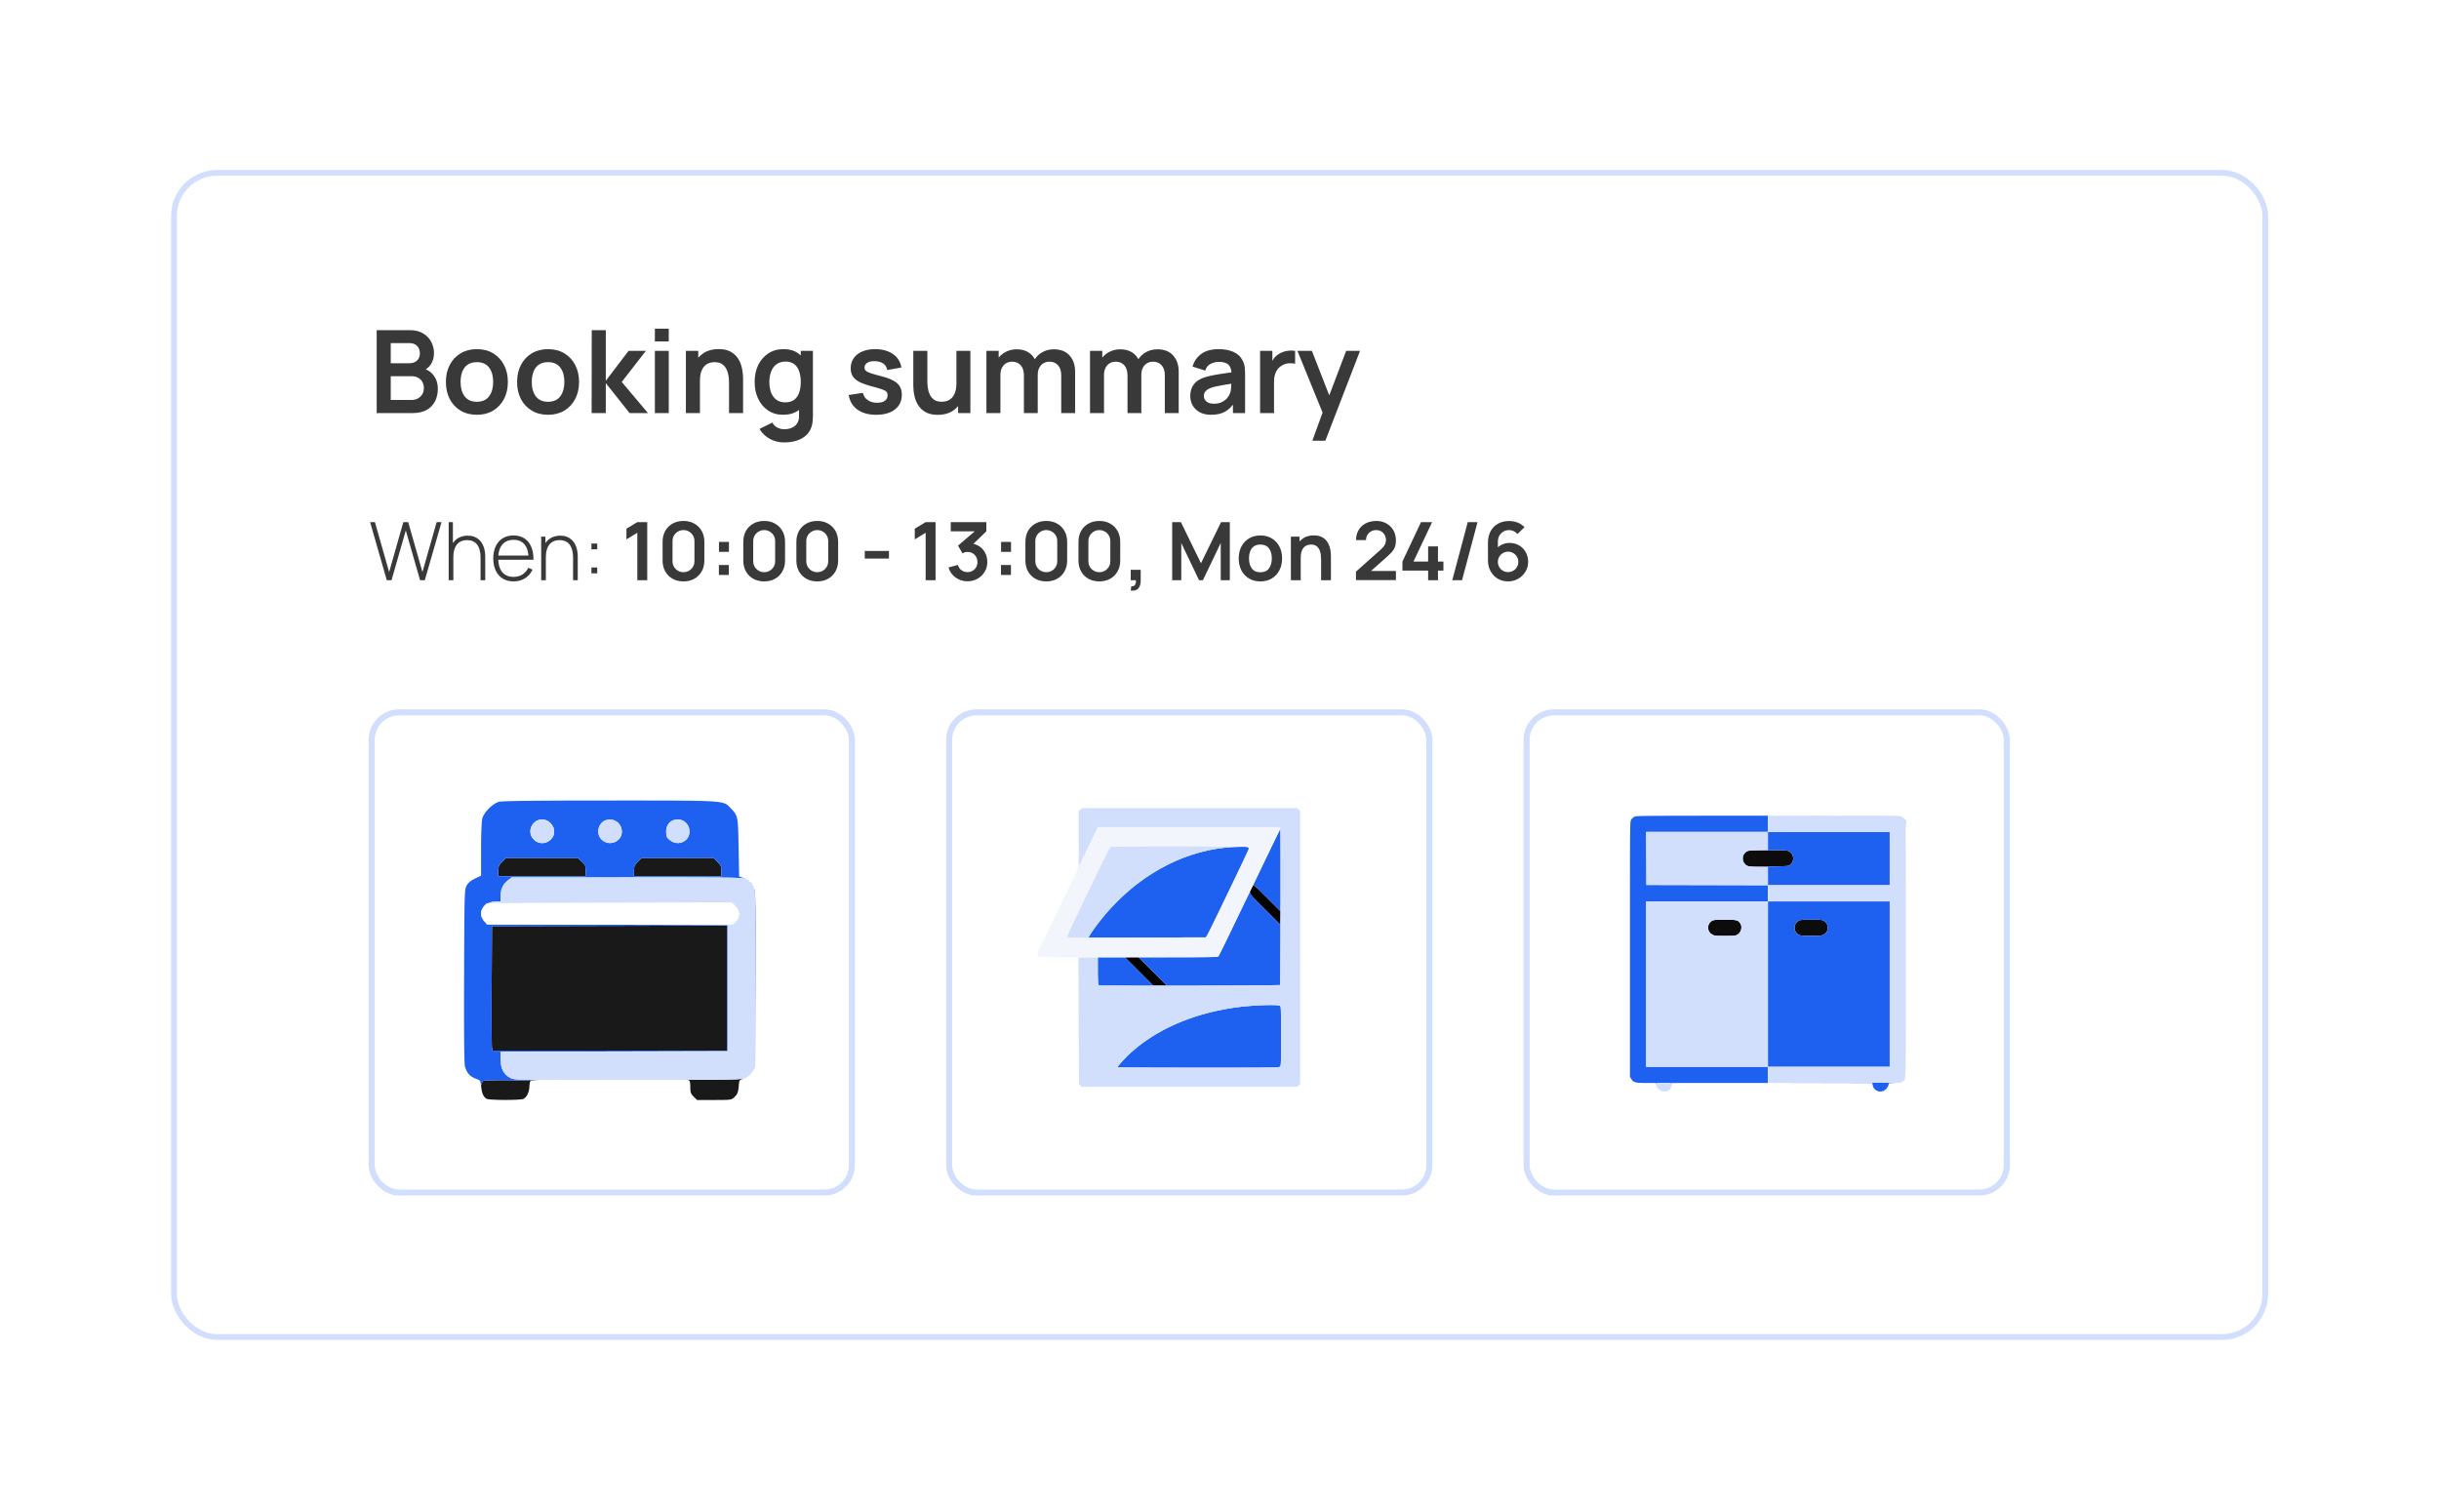 <svg width="321" height="199" viewBox="0 0 321 199" fill="none" xmlns="http://www.w3.org/2000/svg">
<g filter="url(#filter0_d_901_1740)">
<rect x="21.379" y="11.379" width="275.242" height="153.242" rx="5.684" fill="white" stroke="#D2DFFC" stroke-width="0.758"/>
<path d="M48.061 43V32.086H52.389C53.127 32.086 53.73 32.235 54.2 32.533C54.675 32.826 55.026 33.203 55.254 33.662C55.486 34.122 55.602 34.597 55.602 35.087C55.602 35.688 55.458 36.199 55.17 36.618C54.888 37.038 54.501 37.321 54.011 37.467V37.088C54.698 37.245 55.218 37.571 55.572 38.066C55.931 38.561 56.11 39.124 56.11 39.756C56.11 40.403 55.986 40.969 55.739 41.454C55.491 41.939 55.122 42.318 54.632 42.591C54.147 42.864 53.546 43 52.828 43H48.061ZM49.91 41.279H52.601C52.919 41.279 53.205 41.216 53.458 41.09C53.71 40.959 53.907 40.777 54.049 40.544C54.195 40.307 54.269 40.026 54.269 39.703C54.269 39.41 54.205 39.147 54.079 38.915C53.953 38.682 53.768 38.498 53.526 38.361C53.283 38.22 52.993 38.149 52.654 38.149H49.91V41.279ZM49.91 36.444H52.366C52.629 36.444 52.864 36.393 53.071 36.292C53.278 36.191 53.442 36.042 53.564 35.845C53.685 35.648 53.745 35.406 53.745 35.118C53.745 34.739 53.624 34.423 53.382 34.17C53.139 33.917 52.801 33.791 52.366 33.791H49.91V36.444ZM61.239 43.227C60.421 43.227 59.706 43.043 59.094 42.674C58.483 42.305 58.008 41.797 57.669 41.151C57.336 40.499 57.169 39.751 57.169 38.907C57.169 38.048 57.341 37.295 57.685 36.649C58.028 36.002 58.506 35.496 59.117 35.133C59.728 34.769 60.436 34.587 61.239 34.587C62.063 34.587 62.78 34.772 63.392 35.14C64.003 35.509 64.478 36.02 64.817 36.671C65.155 37.318 65.325 38.063 65.325 38.907C65.325 39.756 65.153 40.506 64.809 41.158C64.471 41.805 63.996 42.313 63.384 42.682C62.773 43.045 62.058 43.227 61.239 43.227ZM61.239 41.514C61.967 41.514 62.508 41.272 62.861 40.787C63.215 40.302 63.392 39.675 63.392 38.907C63.392 38.114 63.212 37.482 62.854 37.012C62.495 36.537 61.957 36.3 61.239 36.3C60.749 36.3 60.345 36.411 60.027 36.633C59.713 36.851 59.481 37.156 59.329 37.55C59.178 37.94 59.102 38.392 59.102 38.907C59.102 39.7 59.281 40.335 59.64 40.81C60.004 41.279 60.537 41.514 61.239 41.514ZM70.61 43.227C69.791 43.227 69.076 43.043 68.465 42.674C67.853 42.305 67.378 41.797 67.04 41.151C66.706 40.499 66.54 39.751 66.54 38.907C66.54 38.048 66.712 37.295 67.055 36.649C67.399 36.002 67.876 35.496 68.487 35.133C69.099 34.769 69.806 34.587 70.61 34.587C71.433 34.587 72.151 34.772 72.762 35.14C73.374 35.509 73.849 36.02 74.187 36.671C74.526 37.318 74.695 38.063 74.695 38.907C74.695 39.756 74.523 40.506 74.18 41.158C73.841 41.805 73.366 42.313 72.755 42.682C72.143 43.045 71.428 43.227 70.61 43.227ZM70.61 41.514C71.337 41.514 71.878 41.272 72.232 40.787C72.585 40.302 72.762 39.675 72.762 38.907C72.762 38.114 72.583 37.482 72.224 37.012C71.865 36.537 71.327 36.3 70.61 36.3C70.12 36.3 69.715 36.411 69.397 36.633C69.084 36.851 68.851 37.156 68.7 37.55C68.548 37.94 68.472 38.392 68.472 38.907C68.472 39.7 68.652 40.335 69.01 40.81C69.374 41.279 69.907 41.514 70.61 41.514ZM76.35 43L76.365 32.086H78.214V38.756L81.208 34.814H83.489L80.314 38.907L83.762 43H81.344L78.214 39.059V43H76.35ZM84.673 33.571V31.896H86.5V33.571H84.673ZM84.673 43V34.814H86.5V43H84.673ZM94.432 43V39.059C94.432 38.801 94.414 38.516 94.379 38.202C94.343 37.889 94.26 37.588 94.129 37.3C94.002 37.007 93.81 36.767 93.552 36.58C93.3 36.393 92.956 36.3 92.522 36.3C92.289 36.3 92.059 36.338 91.832 36.414C91.605 36.489 91.397 36.621 91.21 36.808C91.029 36.99 90.882 37.242 90.771 37.566C90.66 37.884 90.604 38.293 90.604 38.794L89.52 38.331C89.52 37.634 89.654 37.002 89.922 36.436C90.195 35.87 90.594 35.421 91.12 35.087C91.645 34.749 92.292 34.58 93.06 34.58C93.666 34.58 94.166 34.681 94.561 34.883C94.955 35.085 95.268 35.342 95.5 35.656C95.733 35.969 95.905 36.303 96.016 36.656C96.127 37.01 96.198 37.346 96.228 37.664C96.263 37.977 96.281 38.233 96.281 38.43V43H94.432ZM88.755 43V34.814H90.384V37.353H90.604V43H88.755ZM101.7 46.865C101.245 46.865 100.808 46.795 100.389 46.653C99.974 46.512 99.6 46.307 99.267 46.039C98.933 45.776 98.66 45.458 98.448 45.084L100.131 44.251C100.288 44.549 100.507 44.769 100.79 44.91C101.078 45.056 101.384 45.13 101.707 45.13C102.086 45.13 102.425 45.062 102.723 44.925C103.021 44.794 103.251 44.597 103.413 44.334C103.579 44.076 103.658 43.753 103.648 43.364V41.037H103.875V34.814H105.474V43.394C105.474 43.601 105.464 43.798 105.444 43.985C105.429 44.177 105.401 44.364 105.361 44.546C105.239 45.077 105.007 45.511 104.663 45.85C104.32 46.193 103.893 46.449 103.382 46.615C102.877 46.782 102.316 46.865 101.7 46.865ZM101.541 43.227C100.788 43.227 100.131 43.038 99.57 42.659C99.009 42.28 98.575 41.765 98.266 41.113C97.958 40.461 97.804 39.726 97.804 38.907C97.804 38.078 97.958 37.341 98.266 36.694C98.58 36.042 99.022 35.529 99.593 35.156C100.164 34.776 100.836 34.587 101.609 34.587C102.387 34.587 103.039 34.776 103.564 35.156C104.095 35.529 104.497 36.042 104.769 36.694C105.042 37.346 105.179 38.084 105.179 38.907C105.179 39.721 105.042 40.456 104.769 41.113C104.497 41.765 104.09 42.28 103.549 42.659C103.008 43.038 102.339 43.227 101.541 43.227ZM101.821 41.59C102.311 41.59 102.705 41.479 103.003 41.257C103.307 41.029 103.526 40.714 103.663 40.309C103.804 39.905 103.875 39.438 103.875 38.907C103.875 38.372 103.804 37.904 103.663 37.505C103.526 37.101 103.312 36.788 103.019 36.565C102.726 36.338 102.347 36.224 101.882 36.224C101.392 36.224 100.987 36.345 100.669 36.588C100.351 36.825 100.116 37.149 99.964 37.558C99.813 37.962 99.737 38.412 99.737 38.907C99.737 39.407 99.81 39.862 99.957 40.272C100.108 40.676 100.338 40.997 100.646 41.234C100.955 41.471 101.346 41.59 101.821 41.59ZM113.795 43.227C112.784 43.227 111.963 43 111.332 42.545C110.7 42.09 110.316 41.451 110.18 40.628L112.044 40.34C112.14 40.744 112.352 41.062 112.681 41.295C113.009 41.527 113.423 41.643 113.924 41.643C114.363 41.643 114.702 41.557 114.939 41.386C115.182 41.209 115.303 40.969 115.303 40.666C115.303 40.479 115.258 40.33 115.167 40.218C115.081 40.102 114.889 39.991 114.591 39.885C114.293 39.779 113.835 39.645 113.219 39.483C112.532 39.301 111.986 39.107 111.582 38.9C111.178 38.687 110.887 38.437 110.71 38.149C110.533 37.861 110.445 37.513 110.445 37.103C110.445 36.593 110.579 36.148 110.847 35.769C111.114 35.39 111.488 35.1 111.968 34.898C112.448 34.691 113.014 34.587 113.666 34.587C114.303 34.587 114.866 34.686 115.356 34.883C115.851 35.08 116.251 35.36 116.554 35.724C116.857 36.088 117.044 36.515 117.115 37.005L115.25 37.338C115.205 36.99 115.045 36.714 114.773 36.512C114.505 36.31 114.146 36.196 113.696 36.171C113.267 36.146 112.921 36.212 112.658 36.368C112.395 36.52 112.264 36.734 112.264 37.012C112.264 37.169 112.317 37.303 112.423 37.414C112.529 37.525 112.741 37.636 113.06 37.748C113.383 37.859 113.863 37.995 114.5 38.157C115.152 38.324 115.672 38.516 116.061 38.733C116.455 38.945 116.738 39.2 116.91 39.498C117.087 39.797 117.175 40.158 117.175 40.582C117.175 41.406 116.875 42.053 116.273 42.523C115.677 42.992 114.851 43.227 113.795 43.227ZM121.905 43.235C121.299 43.235 120.798 43.134 120.404 42.932C120.01 42.73 119.697 42.472 119.464 42.159C119.232 41.845 119.06 41.512 118.949 41.158C118.838 40.804 118.765 40.471 118.729 40.158C118.699 39.84 118.684 39.582 118.684 39.385V34.814H120.533V38.756C120.533 39.008 120.551 39.294 120.586 39.612C120.621 39.925 120.702 40.228 120.829 40.522C120.96 40.81 121.152 41.047 121.405 41.234C121.662 41.421 122.008 41.514 122.443 41.514C122.675 41.514 122.905 41.477 123.133 41.401C123.36 41.325 123.565 41.196 123.747 41.014C123.934 40.827 124.083 40.572 124.194 40.249C124.305 39.925 124.361 39.516 124.361 39.021L125.444 39.483C125.444 40.181 125.308 40.812 125.035 41.378C124.767 41.944 124.371 42.396 123.845 42.735C123.32 43.068 122.673 43.235 121.905 43.235ZM124.58 43V40.461H124.361V34.814H126.195V43H124.58ZM138.154 43V38.028C138.154 37.467 138.016 37.03 137.738 36.717C137.46 36.398 137.083 36.239 136.608 36.239C136.315 36.239 136.052 36.307 135.82 36.444C135.588 36.575 135.403 36.772 135.267 37.035C135.13 37.293 135.062 37.601 135.062 37.96L134.251 37.482C134.246 36.916 134.372 36.419 134.63 35.989C134.893 35.555 135.247 35.216 135.691 34.974C136.136 34.731 136.631 34.61 137.177 34.61C138.081 34.61 138.773 34.883 139.253 35.428C139.739 35.969 139.981 36.681 139.981 37.566V43H138.154ZM128.309 43V34.814H129.923V37.353H130.151V43H128.309ZM133.243 43V38.051C133.243 37.48 133.104 37.035 132.826 36.717C132.548 36.398 132.169 36.239 131.689 36.239C131.224 36.239 130.851 36.398 130.568 36.717C130.29 37.035 130.151 37.45 130.151 37.96L129.332 37.414C129.332 36.883 129.464 36.406 129.726 35.982C129.989 35.557 130.343 35.224 130.787 34.981C131.237 34.734 131.74 34.61 132.296 34.61C132.907 34.61 133.417 34.741 133.827 35.004C134.241 35.262 134.549 35.615 134.751 36.065C134.959 36.51 135.062 37.012 135.062 37.573V43H133.243ZM151.788 43V38.028C151.788 37.467 151.649 37.03 151.371 36.717C151.093 36.398 150.717 36.239 150.242 36.239C149.949 36.239 149.686 36.307 149.454 36.444C149.221 36.575 149.037 36.772 148.901 37.035C148.764 37.293 148.696 37.601 148.696 37.96L147.885 37.482C147.88 36.916 148.006 36.419 148.264 35.989C148.527 35.555 148.88 35.216 149.325 34.974C149.77 34.731 150.265 34.61 150.811 34.61C151.715 34.61 152.407 34.883 152.887 35.428C153.372 35.969 153.615 36.681 153.615 37.566V43H151.788ZM141.943 43V34.814H143.557V37.353H143.785V43H141.943ZM146.877 43V38.051C146.877 37.48 146.738 37.035 146.46 36.717C146.182 36.398 145.803 36.239 145.323 36.239C144.858 36.239 144.484 36.398 144.201 36.717C143.923 37.035 143.785 37.45 143.785 37.96L142.966 37.414C142.966 36.883 143.097 36.406 143.36 35.982C143.623 35.557 143.977 35.224 144.421 34.981C144.871 34.734 145.374 34.61 145.929 34.61C146.541 34.61 147.051 34.741 147.46 35.004C147.875 35.262 148.183 35.615 148.385 36.065C148.592 36.51 148.696 37.012 148.696 37.573V43H146.877ZM157.881 43.227C157.289 43.227 156.789 43.116 156.38 42.894C155.971 42.666 155.66 42.366 155.448 41.992C155.241 41.618 155.137 41.206 155.137 40.757C155.137 40.362 155.203 40.009 155.334 39.695C155.465 39.377 155.668 39.104 155.94 38.877C156.213 38.645 156.567 38.455 157.001 38.308C157.33 38.202 157.714 38.106 158.153 38.02C158.598 37.934 159.078 37.856 159.594 37.785C160.114 37.71 160.657 37.629 161.223 37.543L160.571 37.914C160.576 37.348 160.45 36.931 160.192 36.664C159.935 36.396 159.5 36.262 158.889 36.262C158.52 36.262 158.164 36.348 157.82 36.52C157.476 36.691 157.236 36.987 157.1 37.407L155.433 36.883C155.635 36.191 156.019 35.636 156.585 35.216C157.156 34.797 157.924 34.587 158.889 34.587C159.616 34.587 160.255 34.706 160.806 34.943C161.362 35.181 161.774 35.57 162.042 36.111C162.188 36.398 162.277 36.694 162.307 36.997C162.337 37.295 162.352 37.621 162.352 37.975V43H160.753V41.227L161.018 41.514C160.65 42.106 160.218 42.54 159.722 42.818C159.232 43.091 158.618 43.227 157.881 43.227ZM158.244 41.772C158.659 41.772 159.012 41.699 159.306 41.552C159.599 41.406 159.831 41.227 160.003 41.014C160.18 40.802 160.298 40.602 160.359 40.416C160.455 40.183 160.508 39.918 160.518 39.62C160.533 39.316 160.541 39.071 160.541 38.885L161.102 39.051C160.551 39.137 160.079 39.213 159.685 39.279C159.29 39.344 158.952 39.407 158.669 39.468C158.386 39.524 158.136 39.587 157.919 39.658C157.706 39.733 157.527 39.822 157.38 39.923C157.234 40.024 157.12 40.14 157.039 40.272C156.964 40.403 156.926 40.557 156.926 40.734C156.926 40.936 156.976 41.115 157.077 41.272C157.178 41.423 157.325 41.545 157.517 41.636C157.714 41.727 157.956 41.772 158.244 41.772ZM164.326 43V34.814H165.94V36.808L165.743 36.55C165.844 36.277 165.978 36.03 166.145 35.807C166.316 35.58 166.521 35.393 166.759 35.246C166.961 35.11 167.183 35.004 167.426 34.928C167.673 34.847 167.926 34.799 168.183 34.784C168.441 34.764 168.691 34.774 168.934 34.814V36.52C168.691 36.449 168.411 36.426 168.093 36.452C167.779 36.477 167.496 36.565 167.244 36.717C166.991 36.853 166.784 37.028 166.622 37.24C166.465 37.452 166.349 37.694 166.273 37.967C166.198 38.235 166.16 38.526 166.16 38.839V43H164.326ZM171.205 46.638L172.781 42.31L172.812 43.584L169.242 34.814H171.144L173.676 41.302H173.19L175.654 34.814H177.48L172.918 46.638H171.205Z" fill="#393939"/>
<path d="M49.388 65L47.196 57.36H47.828L49.7 63.928L51.568 57.36H52.21L54.083 63.928L55.95 57.36H56.592L54.396 65H53.77L51.892 58.453L50.014 65H49.388ZM61.732 65V62.018C61.732 61.658 61.695 61.336 61.62 61.053C61.55 60.77 61.44 60.529 61.291 60.331C61.146 60.133 60.962 59.983 60.74 59.88C60.52 59.778 60.26 59.726 59.96 59.726C59.648 59.726 59.378 59.781 59.148 59.891C58.922 59.997 58.734 60.147 58.586 60.342C58.441 60.536 58.331 60.768 58.257 61.037C58.186 61.302 58.151 61.592 58.151 61.907L57.668 61.849C57.668 61.23 57.772 60.72 57.981 60.321C58.193 59.917 58.478 59.62 58.835 59.429C59.192 59.235 59.594 59.137 60.039 59.137C60.354 59.137 60.635 59.183 60.883 59.275C61.134 59.367 61.352 59.498 61.535 59.668C61.719 59.834 61.871 60.032 61.992 60.262C62.112 60.489 62.2 60.738 62.257 61.01C62.317 61.283 62.347 61.567 62.347 61.864V65H61.732ZM57.535 65V57.36H58.092V61.774H58.151V65H57.535ZM66.082 65.159C65.534 65.159 65.06 65.037 64.66 64.793C64.261 64.546 63.951 64.197 63.732 63.748C63.513 63.295 63.403 62.761 63.403 62.146C63.403 61.52 63.511 60.98 63.727 60.528C63.946 60.071 64.254 59.721 64.65 59.477C65.049 59.233 65.523 59.111 66.072 59.111C66.627 59.111 67.101 59.238 67.494 59.493C67.89 59.744 68.19 60.108 68.395 60.586C68.604 61.063 68.703 61.638 68.693 62.31H68.056V62.098C68.038 61.313 67.861 60.715 67.525 60.305C67.189 59.894 66.708 59.689 66.082 59.689C65.435 59.689 64.935 59.903 64.581 60.331C64.231 60.756 64.056 61.357 64.056 62.135C64.056 62.906 64.231 63.504 64.581 63.928C64.935 64.353 65.431 64.565 66.072 64.565C66.514 64.565 66.899 64.462 67.228 64.257C67.561 64.049 67.824 63.751 68.019 63.366L68.571 63.61C68.341 64.105 68.008 64.487 67.573 64.756C67.138 65.025 66.641 65.159 66.082 65.159ZM63.822 62.31V61.758H68.348V62.31H63.822ZM73.907 65V62.018C73.907 61.658 73.87 61.336 73.796 61.053C73.725 60.77 73.616 60.529 73.467 60.331C73.322 60.133 73.138 59.983 72.915 59.88C72.696 59.778 72.436 59.726 72.135 59.726C71.824 59.726 71.553 59.781 71.324 59.891C71.097 59.997 70.91 60.147 70.761 60.342C70.616 60.536 70.507 60.768 70.432 61.037C70.362 61.302 70.326 61.592 70.326 61.907L69.843 61.849C69.843 61.23 69.948 60.72 70.156 60.321C70.369 59.917 70.653 59.62 71.011 59.429C71.368 59.235 71.769 59.137 72.215 59.137C72.53 59.137 72.811 59.183 73.058 59.275C73.31 59.367 73.527 59.498 73.711 59.668C73.895 59.834 74.047 60.032 74.167 60.262C74.288 60.489 74.376 60.738 74.433 61.01C74.493 61.283 74.523 61.567 74.523 61.864V65H73.907ZM69.711 65V59.27H70.268V60.559H70.326V65H69.711ZM76.322 64.098V63.329H77.091V64.098H76.322ZM76.322 60.941V60.172H77.091V60.941H76.322ZM82.363 65V58.755L80.931 59.631V58.22L82.363 57.36H83.668V65H82.363ZM88.438 65.159C87.896 65.159 87.419 65.044 87.005 64.814C86.591 64.581 86.268 64.257 86.034 63.843C85.804 63.43 85.689 62.952 85.689 62.411V59.949C85.689 59.408 85.804 58.931 86.034 58.517C86.268 58.103 86.591 57.781 87.005 57.551C87.419 57.318 87.896 57.201 88.438 57.201C88.979 57.201 89.454 57.318 89.865 57.551C90.279 57.781 90.602 58.103 90.836 58.517C91.069 58.931 91.186 59.408 91.186 59.949V62.411C91.186 62.952 91.069 63.43 90.836 63.843C90.602 64.257 90.279 64.581 89.865 64.814C89.454 65.044 88.979 65.159 88.438 65.159ZM88.438 63.944C88.706 63.944 88.951 63.88 89.17 63.753C89.389 63.622 89.562 63.449 89.69 63.233C89.817 63.014 89.881 62.77 89.881 62.501V59.854C89.881 59.581 89.817 59.337 89.69 59.121C89.562 58.902 89.389 58.729 89.17 58.602C88.951 58.471 88.706 58.405 88.438 58.405C88.169 58.405 87.925 58.471 87.705 58.602C87.486 58.729 87.313 58.902 87.186 59.121C87.058 59.337 86.995 59.581 86.995 59.854V62.501C86.995 62.77 87.058 63.014 87.186 63.233C87.313 63.449 87.486 63.622 87.705 63.753C87.925 63.88 88.169 63.944 88.438 63.944ZM93.098 64.31V63H94.408V64.31H93.098ZM93.109 61.27V59.96H94.419V61.27H93.109ZM99.059 65.159C98.518 65.159 98.04 65.044 97.626 64.814C97.213 64.581 96.889 64.257 96.656 63.843C96.426 63.43 96.311 62.952 96.311 62.411V59.949C96.311 59.408 96.426 58.931 96.656 58.517C96.889 58.103 97.213 57.781 97.626 57.551C98.04 57.318 98.518 57.201 99.059 57.201C99.6 57.201 100.076 57.318 100.486 57.551C100.9 57.781 101.224 58.103 101.457 58.517C101.69 58.931 101.807 59.408 101.807 59.949V62.411C101.807 62.952 101.69 63.43 101.457 63.843C101.224 64.257 100.9 64.581 100.486 64.814C100.076 65.044 99.6 65.159 99.059 65.159ZM99.059 63.944C99.328 63.944 99.572 63.88 99.791 63.753C100.01 63.622 100.184 63.449 100.311 63.233C100.438 63.014 100.502 62.77 100.502 62.501V59.854C100.502 59.581 100.438 59.337 100.311 59.121C100.184 58.902 100.01 58.729 99.791 58.602C99.572 58.471 99.328 58.405 99.059 58.405C98.79 58.405 98.546 58.471 98.327 58.602C98.108 58.729 97.934 58.902 97.807 59.121C97.68 59.337 97.616 59.581 97.616 59.854V62.501C97.616 62.77 97.68 63.014 97.807 63.233C97.934 63.449 98.108 63.622 98.327 63.753C98.546 63.88 98.79 63.944 99.059 63.944ZM106.043 65.159C105.502 65.159 105.024 65.044 104.611 64.814C104.197 64.581 103.873 64.257 103.64 63.843C103.41 63.43 103.295 62.952 103.295 62.411V59.949C103.295 59.408 103.41 58.931 103.64 58.517C103.873 58.103 104.197 57.781 104.611 57.551C105.024 57.318 105.502 57.201 106.043 57.201C106.584 57.201 107.06 57.318 107.47 57.551C107.884 57.781 108.208 58.103 108.441 58.517C108.675 58.931 108.791 59.408 108.791 59.949V62.411C108.791 62.952 108.675 63.43 108.441 63.843C108.208 64.257 107.884 64.581 107.47 64.814C107.06 65.044 106.584 65.159 106.043 65.159ZM106.043 63.944C106.312 63.944 106.556 63.88 106.775 63.753C106.995 63.622 107.168 63.449 107.295 63.233C107.422 63.014 107.486 62.77 107.486 62.501V59.854C107.486 59.581 107.422 59.337 107.295 59.121C107.168 58.902 106.995 58.729 106.775 58.602C106.556 58.471 106.312 58.405 106.043 58.405C105.774 58.405 105.53 58.471 105.311 58.602C105.092 58.729 104.918 58.902 104.791 59.121C104.664 59.337 104.6 59.581 104.6 59.854V62.501C104.6 62.77 104.664 63.014 104.791 63.233C104.918 63.449 105.092 63.622 105.311 63.753C105.53 63.88 105.774 63.944 106.043 63.944ZM112.297 62.156V61.154H115.48V62.156H112.297ZM120.31 65V58.755L118.877 59.631V58.22L120.31 57.36H121.615V65H120.31ZM125.822 65.143C125.44 65.143 125.079 65.069 124.739 64.92C124.4 64.772 124.105 64.561 123.853 64.289C123.606 64.017 123.427 63.695 123.318 63.324L124.554 62.989C124.642 63.293 124.803 63.529 125.037 63.695C125.274 63.858 125.534 63.937 125.816 63.934C126.068 63.934 126.292 63.875 126.49 63.758C126.688 63.642 126.844 63.484 126.957 63.286C127.07 63.085 127.127 62.86 127.127 62.612C127.127 62.234 127.005 61.917 126.761 61.663C126.517 61.408 126.202 61.281 125.816 61.281C125.7 61.281 125.585 61.297 125.472 61.329C125.362 61.36 125.256 61.405 125.153 61.461L124.57 60.453L127.138 58.257L127.249 58.565H123.615V57.36H128.299V58.57L126.236 60.554L126.225 60.177C126.688 60.209 127.083 60.338 127.408 60.565C127.737 60.791 127.988 61.083 128.162 61.44C128.338 61.797 128.427 62.188 128.427 62.612C128.427 63.094 128.308 63.525 128.071 63.907C127.838 64.289 127.523 64.591 127.127 64.814C126.734 65.034 126.299 65.143 125.822 65.143ZM130.226 64.31V63H131.536V64.31H130.226ZM130.237 61.27V59.96H131.547V61.27H130.237ZM136.187 65.159C135.646 65.159 135.168 65.044 134.754 64.814C134.341 64.581 134.017 64.257 133.783 63.843C133.554 63.43 133.439 62.952 133.439 62.411V59.949C133.439 59.408 133.554 58.931 133.783 58.517C134.017 58.103 134.341 57.781 134.754 57.551C135.168 57.318 135.646 57.201 136.187 57.201C136.728 57.201 137.204 57.318 137.614 57.551C138.028 57.781 138.352 58.103 138.585 58.517C138.818 58.931 138.935 59.408 138.935 59.949V62.411C138.935 62.952 138.818 63.43 138.585 63.843C138.352 64.257 138.028 64.581 137.614 64.814C137.204 65.044 136.728 65.159 136.187 65.159ZM136.187 63.944C136.456 63.944 136.7 63.88 136.919 63.753C137.138 63.622 137.312 63.449 137.439 63.233C137.566 63.014 137.63 62.77 137.63 62.501V59.854C137.63 59.581 137.566 59.337 137.439 59.121C137.312 58.902 137.138 58.729 136.919 58.602C136.7 58.471 136.456 58.405 136.187 58.405C135.918 58.405 135.674 58.471 135.455 58.602C135.235 58.729 135.062 58.902 134.935 59.121C134.807 59.337 134.744 59.581 134.744 59.854V62.501C134.744 62.77 134.807 63.014 134.935 63.233C135.062 63.449 135.235 63.622 135.455 63.753C135.674 63.88 135.918 63.944 136.187 63.944ZM143.171 65.159C142.63 65.159 142.152 65.044 141.739 64.814C141.325 64.581 141.001 64.257 140.768 63.843C140.538 63.43 140.423 62.952 140.423 62.411V59.949C140.423 59.408 140.538 58.931 140.768 58.517C141.001 58.103 141.325 57.781 141.739 57.551C142.152 57.318 142.63 57.201 143.171 57.201C143.712 57.201 144.188 57.318 144.598 57.551C145.012 57.781 145.336 58.103 145.569 58.517C145.803 58.931 145.919 59.408 145.919 59.949V62.411C145.919 62.952 145.803 63.43 145.569 63.843C145.336 64.257 145.012 64.581 144.598 64.814C144.188 65.044 143.712 65.159 143.171 65.159ZM143.171 63.944C143.44 63.944 143.684 63.88 143.903 63.753C144.122 63.622 144.296 63.449 144.423 63.233C144.55 63.014 144.614 62.77 144.614 62.501V59.854C144.614 59.581 144.55 59.337 144.423 59.121C144.296 58.902 144.122 58.729 143.903 58.602C143.684 58.471 143.44 58.405 143.171 58.405C142.902 58.405 142.658 58.471 142.439 58.602C142.22 58.729 142.046 58.902 141.919 59.121C141.792 59.337 141.728 59.581 141.728 59.854V62.501C141.728 62.77 141.792 63.014 141.919 63.233C142.046 63.449 142.22 63.622 142.439 63.753C142.658 63.88 142.902 63.944 143.171 63.944ZM147.301 66.353L147.375 65.801C147.538 65.815 147.667 65.787 147.762 65.716C147.858 65.649 147.922 65.552 147.953 65.424C147.989 65.301 147.998 65.159 147.98 65H147.301V63.636H148.611V65.053C148.611 65.516 148.502 65.867 148.282 66.103C148.063 66.341 147.736 66.424 147.301 66.353ZM152.754 65V57.36H153.905L156.547 62.772L159.189 57.36H160.341V65H159.147V60.103L156.802 65H156.293L153.953 60.103V65H152.754ZM164.362 65.159C163.789 65.159 163.288 65.03 162.86 64.772C162.433 64.514 162.1 64.158 161.863 63.706C161.63 63.249 161.513 62.726 161.513 62.135C161.513 61.534 161.633 61.007 161.874 60.554C162.114 60.101 162.448 59.748 162.876 59.493C163.304 59.238 163.8 59.111 164.362 59.111C164.938 59.111 165.441 59.24 165.869 59.498C166.297 59.756 166.629 60.114 166.866 60.57C167.103 61.023 167.222 61.544 167.222 62.135C167.222 62.729 167.101 63.255 166.861 63.711C166.624 64.163 166.291 64.519 165.863 64.777C165.435 65.032 164.935 65.159 164.362 65.159ZM164.362 63.96C164.871 63.96 165.25 63.79 165.497 63.451C165.745 63.111 165.869 62.673 165.869 62.135C165.869 61.58 165.743 61.138 165.492 60.809C165.241 60.476 164.864 60.31 164.362 60.31C164.019 60.31 163.736 60.388 163.513 60.543C163.294 60.696 163.131 60.91 163.025 61.185C162.919 61.458 162.866 61.774 162.866 62.135C162.866 62.69 162.991 63.134 163.242 63.467C163.497 63.796 163.87 63.96 164.362 63.96ZM172.354 65V62.241C172.354 62.061 172.341 61.861 172.317 61.642C172.292 61.422 172.233 61.212 172.141 61.01C172.053 60.805 171.919 60.637 171.738 60.506C171.561 60.375 171.321 60.31 171.017 60.31C170.854 60.31 170.693 60.337 170.534 60.389C170.375 60.443 170.23 60.535 170.099 60.665C169.972 60.793 169.869 60.97 169.791 61.196C169.713 61.419 169.674 61.705 169.674 62.056L168.916 61.732C168.916 61.244 169.009 60.802 169.197 60.406C169.388 60.009 169.667 59.694 170.035 59.461C170.403 59.224 170.856 59.106 171.393 59.106C171.818 59.106 172.168 59.176 172.444 59.318C172.72 59.459 172.939 59.64 173.102 59.859C173.264 60.078 173.385 60.312 173.463 60.559C173.54 60.807 173.59 61.042 173.611 61.265C173.636 61.484 173.648 61.663 173.648 61.801V65H172.354ZM168.38 65V59.27H169.521V61.047H169.674V65H168.38ZM176.945 64.989V63.875L180.213 60.962C180.468 60.736 180.644 60.522 180.743 60.321C180.843 60.119 180.892 59.924 180.892 59.737C180.892 59.482 180.837 59.256 180.728 59.058C180.618 58.856 180.466 58.697 180.271 58.58C180.08 58.464 179.859 58.405 179.608 58.405C179.343 58.405 179.108 58.467 178.902 58.591C178.701 58.711 178.543 58.872 178.43 59.074C178.317 59.275 178.264 59.493 178.271 59.726H176.955C176.955 59.217 177.069 58.773 177.295 58.395C177.525 58.016 177.84 57.723 178.239 57.514C178.643 57.305 179.108 57.201 179.635 57.201C180.123 57.201 180.561 57.311 180.95 57.53C181.339 57.746 181.645 58.046 181.868 58.432C182.091 58.814 182.203 59.254 182.203 59.753C182.203 60.117 182.153 60.423 182.054 60.671C181.955 60.918 181.806 61.147 181.608 61.355C181.414 61.564 181.171 61.795 180.881 62.05L178.563 64.103L178.446 63.785H182.203V64.989H176.945ZM186.443 65V63.737H183.059V62.544L185.504 57.36H186.963L184.518 62.544H186.443V60.554H187.738V62.544H188.454V63.737H187.738V65H186.443ZM191.658 57.36H192.942L190.904 65H189.62L191.658 57.36ZM196.959 65.159C196.46 65.159 196.011 65.042 195.611 64.809C195.215 64.572 194.9 64.245 194.667 63.828C194.434 63.41 194.317 62.931 194.317 62.39V60.066C194.317 59.486 194.432 58.982 194.662 58.554C194.895 58.126 195.221 57.795 195.638 57.562C196.059 57.328 196.547 57.212 197.102 57.212C197.488 57.212 197.854 57.277 198.201 57.408C198.547 57.535 198.855 57.74 199.124 58.023L198.201 58.92C198.066 58.761 197.902 58.635 197.707 58.543C197.516 58.451 197.314 58.405 197.102 58.405C196.805 58.405 196.545 58.476 196.322 58.617C196.1 58.755 195.926 58.938 195.802 59.164C195.682 59.39 195.622 59.633 195.622 59.891V61.159L195.389 60.904C195.608 60.65 195.871 60.451 196.179 60.31C196.487 60.165 196.809 60.092 197.145 60.092C197.626 60.092 198.05 60.202 198.418 60.421C198.786 60.637 199.076 60.934 199.288 61.313C199.5 61.688 199.606 62.116 199.606 62.597C199.606 63.074 199.484 63.507 199.24 63.897C199 64.282 198.68 64.59 198.28 64.82C197.88 65.046 197.44 65.159 196.959 65.159ZM196.959 63.934C197.207 63.934 197.433 63.875 197.638 63.758C197.843 63.638 198.006 63.477 198.126 63.276C198.25 63.071 198.312 62.844 198.312 62.597C198.312 62.349 198.252 62.123 198.132 61.917C198.011 61.712 197.849 61.55 197.643 61.429C197.442 61.306 197.217 61.244 196.97 61.244C196.722 61.244 196.496 61.306 196.291 61.429C196.085 61.55 195.923 61.712 195.802 61.917C195.682 62.123 195.622 62.349 195.622 62.597C195.622 62.837 195.68 63.06 195.797 63.265C195.917 63.467 196.078 63.629 196.28 63.753C196.485 63.873 196.711 63.934 196.959 63.934Z" fill="#393939"/>
<rect x="47.4" y="82.4" width="63.2" height="63.2" rx="3.6" stroke="#D2DFFC" stroke-width="0.8"/>
<path d="M96.272 130.642L96.16 130.674L96.001 130.737L95.931 130.771L95.842 130.861L95.805 130.912L95.763 131.06L95.725 131.385L95.71 131.628L95.665 132.001L95.638 132.174L95.56 132.439L95.516 132.563L95.392 132.769L95.132 133.056L95.038 133.143L94.864 133.261L94.816 133.285L94.701 133.324L94.639 133.343L94.48 133.37L94.395 133.38L94.176 133.397L94.058 133.405L93.76 133.412L93.6 133.415L93.203 133.418L92.48 133.42H90.221L89.778 132.979L89.682 132.883L89.547 132.72L89.489 132.639L89.414 132.468L89.382 132.379L89.351 132.155L89.336 131.71V131.557L89.323 131.317L89.314 131.209L89.283 131.047L89.264 130.974L89.209 130.879L89.097 130.793L89.088 130.79L89.019 130.784L88.975 130.78L88.841 130.775L88.765 130.772L88.566 130.766L88.46 130.763L88.201 130.757L88.065 130.754L87.75 130.749L87.587 130.746L87.22 130.742L87.03 130.739L86.656 130.734L86.716 130.736L87.341 130.737L87.639 130.739L88.224 130.74H88.5L89.57 130.743L90.047 130.745H90.967H91.374H92.154L92.498 130.743L93.153 130.74L93.438 130.737L93.981 130.733L94.214 130.728L94.654 130.721L94.84 130.716L95.193 130.706L95.338 130.7L95.613 130.686L95.725 130.678L95.936 130.662L96.02 130.651L96.178 130.632L96.24 130.621L96.356 130.598L96.385 130.589M75.63 130.704L74.88 130.706L74.514 130.707L73.836 130.71L73.506 130.712L72.898 130.716L72.601 130.718L72.059 130.722L71.796 130.725L71.32 130.73L71.088 130.733L70.67 130.74L70.471 130.743L70.112 130.751L69.939 130.755L69.637 130.764L69.493 130.769L69.243 130.78L69.126 130.784L68.926 130.796L68.832 130.802L68.681 130.814L68.61 130.82L68.502 130.835L68.454 130.841L68.389 130.858L68.334 130.882L68.308 130.906L68.263 130.999L68.242 131.05L68.206 131.181L68.153 131.645V131.814L68.094 132.152L68.056 132.319L67.935 132.625L67.867 132.772L67.697 133.013L67.405 133.264L67.381 133.276L67.292 133.299L67.24 133.311L67.101 133.329L66.95 133.349L66.531 133.376L66.307 133.388L65.785 133.403L65.517 133.409L64.951 133.412L64.668 133.411L64.117 133.402L63.849 133.394L63.376 133.371L63.153 133.359L62.813 133.324L62.739 133.314L62.627 133.293L62.577 133.282L62.518 133.258L62.416 133.199L62.249 133.028L62.168 132.933L62.041 132.687L61.982 132.554L61.895 132.225L61.802 131.63L61.793 131.532L61.775 131.37L61.766 131.293L61.745 131.169L61.724 131.053L61.654 130.912L61.693 130.95L61.725 131.003L61.776 131.113L61.789 131.177L61.855 131.532L61.913 131.192L61.975 131.005L62.059 130.923L62.146 130.899L62.241 130.878L62.303 130.87L62.439 130.855L62.524 130.851L62.709 130.841L62.822 130.838L63.063 130.832L63.208 130.829L63.765 130.82L64.085 130.816L64.226 130.814L64.747 130.81L64.989 130.811L65.473 130.816L65.762 130.822L66.063 130.829L66.236 130.834L66.599 130.843L66.812 130.849L67.393 130.857L67.749 130.851L67.897 130.845L68.174 130.828L68.271 130.816L68.433 130.79L68.458 130.775L68.549 130.763L68.679 130.755L68.776 130.752L68.994 130.746L69.133 130.743L69.434 130.737L69.614 130.734L69.993 130.728L70.209 130.727L70.661 130.722L70.914 130.719L71.434 130.716L71.719 130.715L72.305 130.712L72.619 130.71L73.264 130.707H73.606L74.305 130.706L74.674 130.704H75.421H75.813H75.95M60.203 130.033L60.168 129.996L60.203 130.033ZM60.082 129.902L60.023 129.805L60.082 129.902ZM94.177 118.694V126.925H63.317L63.234 126.585L63.226 126.51L63.22 126.421L63.218 126.357L63.214 126.217L63.211 126.129L63.206 125.943L63.205 125.833L63.202 125.604L63.2 125.472L63.196 125.2L63.194 125.049L63.19 124.409L63.188 124.039L63.185 123.264L63.184 122.834V121.946V121.468L63.185 120.491L63.187 119.976L63.19 118.931L63.193 118.392L63.235 110.538L78.706 110.5L94.177 110.461M75.033 102.02L75.316 102.293L75.441 102.45L75.477 102.535L75.536 102.71L75.55 102.822L75.567 103.065V103.228V103.968H64.067V103.273L64.087 102.897L64.123 102.698L64.161 102.612L64.249 102.443L64.317 102.355L64.473 102.174L64.582 102.065L65.096 101.552H69.797H74.497M92.906 102.065L93.171 102.355L93.291 102.524L93.327 102.612L93.388 102.79L93.401 102.897L93.421 103.127V103.968H81.922V103.273L81.941 102.897L81.978 102.698L82.015 102.612L82.103 102.443L82.171 102.355L82.327 102.174L82.436 102.065L82.951 101.552H87.671H92.392L92.906 102.065Z" fill="#1A191A"/>
<path d="M82.642 94H83.038L83.789 94.001H84.156H84.854L85.196 94.003L85.84 94.004H86.158L86.753 94.008H87.045L87.594 94.011L87.862 94.012L88.366 94.017L88.611 94.018L89.071 94.024L89.522 94.029L90.301 94.044L90.673 94.051L91.309 94.073L91.61 94.085L92.12 94.113L92.36 94.128L92.761 94.165L92.949 94.184L93.256 94.231L93.401 94.257L93.634 94.313L93.743 94.343L93.92 94.412L94.085 94.485L94.317 94.669L94.654 95.015L94.773 95.14L94.97 95.352L95.061 95.456L95.208 95.655L95.276 95.758L95.382 95.985L95.429 96.105L95.5 96.403L95.533 96.563L95.579 96.968L95.589 97.078L95.606 97.326L95.615 97.454L95.628 97.744L95.635 97.894L95.647 98.229L95.651 98.404L95.662 98.791L95.666 98.99L95.675 99.434L95.69 100.168L95.766 103.997L96.371 104.202L96.556 104.266L96.691 104.34L96.589 104.299L96.488 104.275L96.421 104.263L96.279 104.242L96.188 104.233L95.992 104.214L95.868 104.207L95.603 104.192L95.442 104.184L95.097 104.172L94.89 104.166L94.453 104.156L94.194 104.151L93.649 104.143L93.333 104.14L92.67 104.133L92.289 104.131L91.495 104.127L91.042 104.124L90.101 104.121L89.573 104.119H89.033L88.749 104.118H88.167H87.86L87.237 104.116H86.909H86.24H85.887H85.173H84.798H84.034H83.634H82.822H82.395H81.531L81.08 104.118L65.83 104.124L65.311 104.52L64.899 104.918L64.683 105.225L64.604 105.399L64.468 105.759L64.429 105.96L64.37 106.377V107.291H63.787L63.206 107.354L62.86 107.457L62.709 107.533L62.424 107.7L62.307 107.803L62.093 108.023L62.014 108.147L61.879 108.406L61.843 108.545L61.796 108.827L61.807 108.973L61.855 109.268L61.919 109.415L62.07 109.706L62.19 109.846L62.58 110.31L78.417 110.349L94.253 110.387V127.001L79.311 127.039L64.37 127.078V127.989L64.423 128.756L64.514 129.191L64.589 129.378L64.76 129.73L64.88 129.883L65.138 130.171L65.305 130.296L65.614 130.499L65.819 130.592L65.943 130.624L66.208 130.679L66.384 130.695L66.567 130.71L66.673 130.716L66.895 130.727L67.022 130.731L67.13 130.734L67.217 130.736L67.417 130.739L67.549 130.74L67.835 130.743L68.009 130.745L68.376 130.748L68.59 130.75L68.829 130.751L68.776 130.753L68.679 130.756L68.549 130.763L68.458 130.775L68.432 130.79L68.27 130.816L68.174 130.828L67.897 130.845L67.749 130.851L67.393 130.857L66.812 130.849L66.599 130.843L66.235 130.834L66.063 130.83L65.762 130.822L65.473 130.816L64.989 130.811L64.747 130.81L64.226 130.814L64.085 130.816L63.765 130.821L63.208 130.83L63.062 130.833L62.822 130.839L62.709 130.842L62.524 130.851L62.439 130.855L62.303 130.87L62.241 130.878L62.146 130.899L62.059 130.923L61.975 131.005L61.913 131.192L61.855 131.532L61.788 131.177L61.776 131.114L61.725 131.003L61.693 130.95L61.598 130.857L61.543 130.811L61.398 130.731L61.117 130.617L60.932 130.555L60.611 130.376L60.459 130.28L60.203 130.034L60.082 129.902L59.891 129.59L59.681 129.046L59.675 129.02L59.661 128.93L59.655 128.877L59.643 128.73L59.638 128.65L59.628 128.449L59.622 128.341L59.613 128.084L59.608 127.948L59.599 127.635L59.596 127.471L59.589 127.102L59.586 126.91L59.579 126.484L59.576 126.265L59.57 125.784L59.567 125.534L59.564 124.997L59.561 124.719L59.558 124.124V123.819L59.555 123.166V122.832L59.554 122.122V121.76V120.991V120.6L59.555 119.774V119.354L59.558 118.47L59.563 117.078V116.732L59.566 116.072L59.567 115.747L59.569 115.127L59.572 114.518L59.576 113.412L59.579 112.878L59.584 111.916L59.586 111.452L59.592 110.624L59.595 110.226L59.601 109.52L59.604 109.18L59.611 108.587L59.616 108.303L59.623 107.809L59.628 107.575L59.638 107.172L59.645 106.981L59.657 106.658L59.664 106.506L59.679 106.252L59.687 106.133L59.705 105.936L59.714 105.846L59.734 105.698L59.755 105.56L59.809 105.382L59.906 105.176L59.958 105.087L60.089 104.921L60.159 104.84L60.331 104.686L60.422 104.61L60.636 104.47L61.003 104.27L61.796 103.893L61.798 100.419V99.901L61.811 98.958L61.814 98.733L61.825 98.314L61.831 98.11L61.844 97.738L61.852 97.56L61.87 97.243L61.879 97.093L61.899 96.839L61.908 96.72L61.931 96.534L61.967 96.341L61.994 96.241L62.091 96.027L62.146 95.918L62.288 95.695L62.439 95.471L62.837 95.038L63.044 94.831L63.495 94.489L63.607 94.414L63.828 94.293L64.143 94.169L64.169 94.162L64.268 94.148L64.326 94.141L64.489 94.128L64.58 94.122L64.809 94.11L64.931 94.104L65.225 94.094L65.381 94.088L65.744 94.079L65.933 94.074L66.366 94.065L66.59 94.06L67.09 94.053L67.351 94.048L67.924 94.041L68.221 94.038L68.867 94.032L69.2 94.029L69.92 94.024L70.289 94.021L71.085 94.017L71.493 94.015L72.366 94.011L72.813 94.009L73.764 94.006H74.25L75.281 94.003H75.807L76.918 94.001H78.679H79.165L80.089 94H80.545H81.41H81.835M96.567 130.531L96.403 130.585L96.356 130.599L96.24 130.621L96.178 130.632L96.02 130.651L95.936 130.662L95.846 130.668L95.92 130.662L96.008 130.653L96.169 130.633L96.234 130.621L96.353 130.599L96.4 130.585L96.567 130.529M78.706 110.5L63.235 110.538L63.193 118.392L63.19 118.931L63.187 119.976L63.185 120.491L63.184 121.469V121.946V122.834L63.185 123.264L63.188 124.039L63.19 124.409L63.194 125.05L63.196 125.201L63.2 125.472L63.202 125.604L63.205 125.833L63.206 125.944L63.211 126.129L63.214 126.217L63.218 126.357L63.22 126.421L63.226 126.51L63.233 126.586L63.317 126.925H94.177V118.694V110.461M97.029 104.541L97.285 104.787L97.406 104.918L97.533 105.127L97.222 104.732L97.078 104.592L97.005 104.533L96.955 104.494M69.797 101.552H65.096L64.582 102.065L64.473 102.174L64.317 102.355L64.249 102.443L64.161 102.612L64.123 102.698L64.087 102.897L64.067 103.273V103.968H75.567V103.228V103.065L75.55 102.822L75.536 102.71L75.477 102.535L75.441 102.45L75.315 102.293L75.032 102.02L74.497 101.552M87.671 101.552H82.95L82.436 102.065L82.327 102.174L82.171 102.355L82.103 102.443L82.015 102.612L81.978 102.698L81.941 102.897L81.921 103.273V103.968H93.421V103.127L93.401 102.897L93.388 102.79L93.327 102.612L93.291 102.524L93.171 102.355L92.906 102.065L92.392 101.552M69.549 96.503L69.384 96.555L69.066 96.69L68.93 96.794L68.674 97.024L68.576 97.166L68.402 97.463L68.352 97.628L68.278 97.966L68.286 98.141L68.333 98.49L68.408 98.661L68.491 98.83L68.549 98.91L68.67 99.07L68.746 99.147L68.974 99.344L69.098 99.413L69.354 99.532L69.489 99.563L69.758 99.606L69.892 99.602L70.162 99.575L70.29 99.535L70.546 99.443L70.663 99.372L70.89 99.217L70.988 99.117L71.171 98.903L71.242 98.776L71.371 98.508L71.409 98.354L71.413 97.88L71.321 97.548L71.235 97.389L71.04 97.083L70.911 96.954L70.637 96.719L70.48 96.645L70.191 96.539L70.003 96.498L69.911 96.492M78.729 96.5L78.258 96.574L77.981 96.691L77.863 96.778L77.639 96.968L77.552 97.084L77.391 97.327L77.338 97.463L77.248 97.743L77.231 97.888L77.219 98.182L77.245 98.329L77.317 98.62L77.388 98.758L77.553 99.026L77.673 99.147L77.924 99.36L78.063 99.431L78.346 99.549L78.493 99.575L78.788 99.603L78.935 99.588L79.224 99.535L79.36 99.481L79.623 99.356L79.74 99.268L79.959 99.076L80.047 98.957L80.203 98.706L80.251 98.563L80.325 98.261V98.093L80.293 97.771L80.24 97.567L80.201 97.472L80.11 97.287L80.053 97.2L79.93 97.037L79.859 96.965L79.708 96.827L79.623 96.772L79.446 96.664L79.351 96.624L79.156 96.552L79.051 96.531L78.839 96.5M87.679 96.5L87.352 96.528L87.151 96.577L87.058 96.614L86.878 96.698L86.798 96.752L86.645 96.87L86.577 96.939L86.452 97.087L86.4 97.17L86.303 97.345L86.269 97.442L86.205 97.643L86.187 97.752L86.158 97.974V98.093L86.175 98.477L86.208 98.67L86.241 98.749L86.32 98.898L86.382 98.969L86.524 99.114L86.624 99.197L86.893 99.392L87.036 99.455L87.325 99.56L87.471 99.581L87.763 99.6L87.906 99.581L88.186 99.525L88.316 99.469L88.568 99.341L88.677 99.253L88.885 99.063L88.966 98.945L89.112 98.697L89.157 98.554L89.225 98.256V98.091L89.195 97.765L89.145 97.56L89.106 97.465L89.021 97.279L88.965 97.194L88.847 97.031L88.779 96.959L88.632 96.823L88.55 96.767L88.379 96.661L88.287 96.622L88.096 96.551L87.995 96.531L87.786 96.5M97.884 116.365V115.701V115.383V114.76V114.464V113.881L97.883 113.604V112.535L97.881 112.055L97.88 111.132L97.878 110.719L97.875 109.93L97.874 109.582L97.869 108.915L97.866 108.623L97.86 108.067L97.857 107.827L97.848 107.371L97.844 107.176L97.833 106.809L97.827 106.654L97.815 106.364L97.807 106.244L97.791 106.021L97.781 105.929L97.763 105.759L97.753 105.692L97.727 105.569L97.807 105.775L97.813 105.8L97.827 105.891L97.833 105.944L97.845 106.09L97.85 106.17L97.86 106.371L97.866 106.48L97.875 106.737L97.88 106.873L97.889 107.185L97.892 107.35L97.9 107.718L97.903 107.91L97.909 108.336L97.912 108.555L97.918 109.037L97.921 109.286L97.924 109.824L97.927 110.102L97.93 110.697V111.002L97.933 111.654V111.988L97.934 112.698V113.06V113.829V114.22L97.933 115.047V115.466L97.93 116.35L97.925 117.743L97.884 129.115V117.41V116.365Z" fill="#1E61F0"/>
<path d="M85.887 104.117H86.24H86.909H87.237L87.86 104.118H88.167H88.749L89.033 104.12H89.573L90.101 104.121L91.042 104.124L91.495 104.127L92.289 104.132L92.67 104.133L93.333 104.141L93.649 104.144L94.194 104.151L94.453 104.156L94.89 104.166L95.097 104.172L95.442 104.185L95.603 104.192L95.868 104.207L95.992 104.215L96.188 104.233L96.279 104.242L96.421 104.263L96.488 104.275L96.589 104.299L96.798 104.385L96.863 104.423L97.005 104.533L97.078 104.592L97.222 104.733L97.576 105.183L97.614 105.246L97.677 105.384L97.706 105.461L97.753 105.692L97.763 105.76L97.781 105.929L97.791 106.021L97.807 106.245L97.815 106.364L97.827 106.654L97.833 106.81L97.844 107.177L97.848 107.371L97.857 107.828L97.86 108.068L97.866 108.623L97.869 108.915L97.874 109.583L97.875 109.93L97.878 110.72L97.88 111.132L97.881 112.055L97.883 112.535V113.605L97.884 113.881V114.464V114.76V115.384V115.701V116.365V117.411V129.116L97.541 129.665L97.494 129.741L97.364 129.901L97.294 129.981L97.134 130.137L97.051 130.212L96.88 130.345L96.633 130.496L96.567 130.529L96.4 130.585L96.353 130.599L96.234 130.622L96.169 130.634L96.008 130.653L95.92 130.662L95.706 130.68L95.591 130.688L95.309 130.703L95.159 130.709L94.801 130.721L94.61 130.727L94.161 130.736L93.923 130.742L93.372 130.75L93.082 130.753L92.416 130.759L92.067 130.762L91.274 130.767L90.861 130.768L89.929 130.771L89.445 130.773L88.363 130.774H88.081L87.49 130.776H87.189H86.555H86.234L85.556 130.777H85.212H84.491H84.123H83.354H82.148H81.191L79.328 130.776H78.408L76.648 130.774L76.217 130.773L75.382 130.771H74.969L74.173 130.77L73.781 130.768L73.031 130.767H72.663L71.964 130.764H71.621L70.977 130.76L70.663 130.759L70.082 130.757L69.799 130.756L69.283 130.753H69.033L68.59 130.75L68.376 130.748L68.009 130.745L67.835 130.744L67.549 130.741L67.417 130.739L67.217 130.736L67.13 130.735L67.022 130.732L66.895 130.727L66.673 130.717L66.567 130.711L66.384 130.696L66.208 130.679L65.943 130.625L65.819 130.593L65.614 130.499L65.305 130.297L65.138 130.171L64.88 129.883L64.76 129.73L64.589 129.379L64.514 129.191L64.423 128.756L64.37 127.989V127.078L79.311 127.039L94.253 127.001V110.388L78.417 110.35L63.152 110.312H78.764H94.948L95.32 109.942L95.512 109.706L95.61 109.539L95.645 109.45L95.745 109.087L95.737 108.901L95.681 108.528L95.595 108.352L95.5 108.176L95.438 108.093L95.305 107.93L95.224 107.856L94.773 107.438L78.65 107.479L62.739 107.518L62.86 107.457L63.206 107.355L63.787 107.291H64.37V106.378L64.429 105.961L64.468 105.76L64.604 105.399L64.683 105.225L64.899 104.919L65.311 104.52L65.83 104.124L81.08 104.118L81.531 104.117H82.395H82.822H83.634H84.034H84.798H85.173M61.902 109.376L61.988 109.551L61.919 109.415L61.855 109.268L61.854 109.253M61.801 108.882L61.817 109.034L61.807 108.974L61.796 108.827L61.799 108.803M61.888 108.395L61.84 108.569L61.843 108.545L61.879 108.406L62.014 108.148L62.093 108.024L62.147 107.968M70.003 96.499L70.191 96.539L70.48 96.645L70.637 96.719L70.911 96.955L71.039 97.083L71.235 97.39L71.321 97.548L71.413 97.88L71.409 98.355L71.371 98.509L71.242 98.776L71.171 98.903L70.988 99.117L70.89 99.217L70.663 99.373L70.546 99.444L70.29 99.536L70.162 99.575L69.892 99.602L69.758 99.607L69.489 99.563L69.354 99.533L69.098 99.413L68.974 99.344L68.746 99.148L68.67 99.071L68.549 98.91L68.491 98.83L68.408 98.661L68.333 98.491L68.286 98.142L68.278 97.966L68.352 97.628L68.402 97.464L68.576 97.166L68.674 97.024L68.93 96.794L69.066 96.69L69.384 96.556L69.549 96.503L69.911 96.492M79.051 96.532L79.156 96.553L79.351 96.624L79.446 96.665L79.623 96.772L79.708 96.828L79.859 96.965L79.93 97.038L80.053 97.201L80.11 97.287L80.201 97.473L80.24 97.568L80.293 97.772L80.325 98.093V98.261L80.251 98.563L80.203 98.707L80.047 98.957L79.959 99.077L79.74 99.268L79.623 99.356L79.36 99.481L79.224 99.536L78.935 99.589L78.788 99.604L78.493 99.575L78.346 99.549L78.063 99.431L77.924 99.361L77.673 99.148L77.553 99.027L77.388 98.758L77.317 98.621L77.245 98.329L77.219 98.183L77.231 97.888L77.248 97.743L77.338 97.464L77.391 97.328L77.552 97.085L77.639 96.968L77.863 96.778L77.981 96.692L78.258 96.574L78.729 96.5H78.839M87.995 96.532L88.096 96.551L88.287 96.622L88.379 96.662L88.55 96.767L88.632 96.823L88.779 96.959L88.847 97.032L88.965 97.195L89.021 97.279L89.106 97.465L89.145 97.56L89.195 97.766L89.225 98.092V98.257L89.157 98.554L89.112 98.698L88.966 98.945L88.885 99.063L88.677 99.253L88.568 99.341L88.316 99.469L88.186 99.525L87.906 99.581L87.763 99.601L87.471 99.581L87.325 99.56L87.036 99.456L86.893 99.392L86.624 99.197L86.524 99.114L86.382 98.969L86.32 98.898L86.241 98.749L86.208 98.67L86.175 98.477L86.158 98.093V97.974L86.187 97.752L86.205 97.643L86.269 97.442L86.303 97.346L86.4 97.171L86.452 97.088L86.577 96.939L86.645 96.87L86.798 96.752L86.878 96.698L87.058 96.615L87.151 96.577L87.352 96.529L87.679 96.5H87.786L87.995 96.532Z" fill="#D2DFFC"/>
<path d="M62.19 109.846L62.063 109.695L61.903 109.375L61.838 109.212L61.801 108.881L61.8 108.717L61.889 108.395L62.163 107.942L62.529 107.518L78.651 107.478L94.774 107.438L95.225 107.856L95.305 107.93L95.439 108.093L95.501 108.176L95.596 108.351L95.682 108.528L95.738 108.901L95.746 109.087L95.646 109.449L95.611 109.538L95.513 109.706L95.32 109.942L94.948 110.312H78.764H62.582L62.19 109.846Z" fill="white"/>
<rect x="123.4" y="82.4" width="63.2" height="63.2" rx="3.6" stroke="#D2DFFC" stroke-width="0.8"/>
<path d="M150.18 116.488L152.046 118.351H150.251L148.386 116.488L146.52 114.626H148.315M163.525 105.135L163.589 105.193L163.637 105.237L163.741 105.335L163.807 105.398L163.946 105.532L164.028 105.611L164.198 105.776L164.292 105.868L164.488 106.06L164.594 106.164L164.809 106.377L164.923 106.49L165.154 106.72L165.274 106.839L167.016 108.579L166.996 109.455L166.976 110.33L164.94 108.297L164.541 107.9L164.303 107.662L164.197 107.557L163.992 107.353L163.902 107.263L163.73 107.089L163.655 107.012L163.514 106.865L163.453 106.801L163.339 106.676L163.292 106.622L163.203 106.517L163.168 106.471L163.103 106.383L163.079 106.344L163.035 106.268L163.021 106.233L162.997 106.166L162.991 106.135L162.985 106.015L163.002 105.955L163.049 105.832L163.086 105.761L163.169 105.609L163.218 105.511L163.302 105.352L163.356 105.258L163.38 105.221L163.424 105.153L163.442 105.132L163.471 105.1H163.478L163.525 105.135Z" fill="#020202"/>
<path d="M165.926 120.922L166.149 120.927L166.249 120.93L166.439 120.94L166.521 120.947L166.676 120.961L166.737 120.97L166.849 120.991L166.889 121.002L166.955 121.028L166.971 121.042L167.004 121.102L167.022 121.17L167.03 121.225L167.037 121.284L167.041 121.32L167.047 121.397L167.05 121.443L167.055 121.54L167.057 121.597L167.062 121.717L167.065 121.786L167.068 121.931L167.07 122.014L167.072 122.187L167.074 122.285L167.076 122.488L167.077 122.602L167.079 122.838L167.08 122.969L167.081 123.241V123.391L167.083 123.7V123.87L167.083 124.22V124.411V124.804V125.017V125.682V126.084L167.083 126.266V126.617L167.082 126.774L167.081 127.078L167.08 127.213L167.079 127.473L167.078 127.588L167.076 127.807L167.075 127.904L167.072 128.087L167.07 128.166L167.066 128.317L167.064 128.381L167.059 128.502L167.056 128.553L167.05 128.648L167.047 128.688L167.031 128.824L167.021 128.868L166.999 128.943L166.986 128.966L166.957 129.006L166.94 129.024L166.904 129.056L166.868 129.07L166.826 129.084L166.795 129.089L166.726 129.101L166.678 129.106L166.571 129.115L166.5 129.12L166.345 129.127L166.246 129.131L166.033 129.138L165.902 129.141L165.765 129.144L165.691 129.145L165.536 129.147L165.451 129.148L165.276 129.15L165.18 129.152L164.984 129.153L164.878 129.155L164.659 129.156L164.542 129.157L164.299 129.158L164.168 129.159L163.901 129.16H163.758L163.464 129.162L163.306 129.162L162.985 129.163H162.813L162.463 129.164L162.276 129.165H161.896L161.694 129.165H161.282L161.064 129.166H160.619H160.384H159.905L159.652 129.167H159.138H158.868H158.317H158.027H157.439H157.13H156.502H156.173H155.091L154.385 129.166L154.039 129.165L153.355 129.165L153.023 129.164L152.366 129.163L152.048 129.162L151.422 129.161L151.12 129.16L150.527 129.158L150.245 129.157L149.689 129.155L149.426 129.154L148.912 129.152L148.671 129.15L148.201 129.147L147.984 129.146L147.562 129.143L147.371 129.142L147.002 129.139L146.837 129.137L146.524 129.134L146.389 129.132L146.134 129.129L146.03 129.127L145.838 129.124L145.767 129.122L145.642 129.118L145.606 129.116L145.55 129.112V129.11L145.563 129.077L145.584 129.043L145.6 129.02L145.679 128.915L145.736 128.845L145.863 128.695L145.939 128.608L146.099 128.427L146.187 128.33L146.558 127.929L146.743 127.74L146.926 127.554L147.011 127.471L147.175 127.314L147.245 127.25L147.91 126.676L148.367 126.305L148.602 126.126L149.078 125.772L149.322 125.603L149.817 125.267L150.07 125.106L150.582 124.787L150.845 124.634L151.374 124.333L151.645 124.19L152.192 123.907L152.472 123.773L153.035 123.508L153.323 123.382L153.903 123.135L154.199 123.018L154.796 122.79L155.1 122.683L155.712 122.472L156.024 122.374L156.651 122.183L156.971 122.094L157.614 121.922L157.941 121.842L158.599 121.688L158.933 121.619L159.606 121.484L159.947 121.423L160.633 121.308L160.982 121.257L161.871 121.145L162.503 121.08L162.827 121.054L163.476 121.003L163.796 120.984L164.428 120.95L164.725 120.94L165.018 120.93L165.158 120.927L165.432 120.922L165.561 120.921L165.811 120.92M150.251 118.351H152.045L150.18 116.489L148.315 114.626H150.851H151.527H151.956H152.162H152.567H152.76L153.139 114.626H153.32H153.676H153.845L154.177 114.625H154.335L154.644 114.624H154.792L155.079 114.624H155.216L155.483 114.623L155.608 114.622L155.856 114.621H155.972L156.417 114.619L156.613 114.618L156.988 114.615L157.15 114.614L157.459 114.61L157.591 114.608L157.841 114.603L157.946 114.601L158.144 114.596L158.225 114.593L158.378 114.586L158.439 114.583L158.551 114.575L158.594 114.571L158.673 114.561L158.703 114.556L158.756 114.546L158.774 114.54L158.829 114.516L158.842 114.501L158.861 114.471L158.882 114.434L158.896 114.408L158.927 114.35L158.946 114.313L158.986 114.235L159.01 114.189L159.059 114.093L159.087 114.038L159.145 113.924L159.176 113.86L159.311 113.591L159.388 113.434L159.55 113.107L159.639 112.925L159.822 112.551L159.921 112.348L160.122 111.935L160.227 111.717L160.441 111.274L160.552 111.045L161.231 109.633L161.459 109.16L161.571 108.928L161.792 108.47L161.897 108.251L162.105 107.82L162.201 107.621L162.388 107.232L162.473 107.057L162.635 106.722L162.703 106.58L162.769 106.442L162.8 106.381L162.857 106.262L162.881 106.21L162.965 106.039L162.997 105.971L162.985 106.015L162.991 106.136L162.996 106.166L163.021 106.234L163.035 106.268L163.079 106.344L163.103 106.384L163.168 106.472L163.203 106.517L163.291 106.622L163.339 106.676L163.453 106.801L163.514 106.866L163.655 107.012L163.73 107.09L163.902 107.263L163.992 107.353L164.196 107.557L164.303 107.663L164.541 107.901L164.94 108.297L166.976 110.33L166.996 109.455L167.016 108.58L165.274 106.84L165.154 106.72L164.923 106.49L164.809 106.377L164.593 106.164L164.488 106.06L164.292 105.869L164.198 105.776L164.028 105.611L163.946 105.532L163.807 105.398L163.741 105.336L163.637 105.237L163.589 105.193L163.525 105.136L163.478 105.1H163.471L163.441 105.132L163.424 105.154L163.38 105.221L163.356 105.258L163.302 105.352L163.235 105.48L163.254 105.44L163.297 105.351L163.476 104.979L163.576 104.773L163.78 104.349L163.889 104.123L164.112 103.662L164.227 103.422L164.461 102.938L164.58 102.691L165.059 101.697L165.29 101.218L165.628 100.517L165.843 100.073L165.944 99.865L166.142 99.459L166.232 99.275L166.406 98.918L166.483 98.76L166.63 98.462L166.692 98.337L166.752 98.217L166.779 98.164L166.83 98.062L166.851 98.018L166.893 97.936L166.91 97.902L166.942 97.841L166.954 97.818L166.976 97.778L166.982 97.767L166.992 97.751L166.993 97.752L166.995 97.769L166.997 97.795L166.998 97.815L167.001 97.914L167.001 97.99L167.004 98.16L167.006 98.27L167.008 98.506L167.009 98.647L167.011 98.944L167.011 99.113L167.014 99.466L167.014 99.661L167.016 100.065V100.284L167.017 100.734L167.018 100.975L167.019 101.466V101.724L167.019 102.251L167.02 102.526V103.084V103.374V103.957V104.258V105.478L167.019 106.108L167.018 107.378L167.017 108.018L167.015 109.298L167.014 109.928L167.011 111.178L167.009 111.779L167.007 112.374L167.006 112.662L167.004 113.234L167.004 113.51L167.001 114.053L167 114.311L166.998 114.821L166.997 115.061L166.994 115.532L166.993 115.752L166.991 116.179L166.989 116.374L166.986 116.753L166.985 116.923L166.982 117.248L166.981 117.389L166.978 117.656L166.976 117.765L166.973 117.969L166.972 118.045L166.969 118.18L166.967 118.22L166.966 118.256L166.965 118.267L166.963 118.283L166.962 118.284L166.945 118.287L166.917 118.289L166.847 118.292L166.794 118.294L166.675 118.298L166.597 118.3L166.431 118.304L166.332 118.305L166.121 118.309L166.001 118.311L165.749 118.315L165.608 118.316L165.317 118.32L165.158 118.321L164.831 118.325L164.654 118.326L164.293 118.33L164.101 118.331L163.708 118.334L163.502 118.336L163.08 118.339L162.861 118.34L162.413 118.343L162.182 118.345L161.712 118.347L161.468 118.349L160.978 118.352L160.725 118.352L159.7 118.357L159.166 118.36L158.086 118.365L157.533 118.366L156.42 118.37L155.859 118.371L154.735 118.374L154.176 118.375L153.06 118.376L152.513 118.377L151.429 118.378H150.905L149.872 118.377L149.382 118.376L148.896 118.375H148.661L148.198 118.374L147.974 118.373L147.534 118.372L147.324 118.371L146.911 118.369L146.715 118.368L143.106 118.35L143.036 118.167L143.023 118.095L143.013 118.017L143.009 117.963L143.001 117.847L142.997 117.777L142.99 117.628L142.987 117.545L142.981 117.369L142.979 117.273L142.974 117.076L142.972 116.971L142.967 116.536V114.626H146.52L148.386 116.489M162.106 100.091L162.308 100.093L162.388 100.097L162.534 100.108L162.589 100.118L162.688 100.138L162.723 100.151L162.782 100.183L162.801 100.203L162.831 100.246L162.838 100.272L162.846 100.33L162.846 100.363L162.831 100.405L162.807 100.462L162.788 100.504L162.746 100.598L162.719 100.658L162.66 100.787L162.625 100.864L162.549 101.025L162.506 101.117L162.416 101.309L162.366 101.417L162.262 101.637L162.205 101.759L162.088 102.006L162.024 102.14L161.895 102.412L161.826 102.557L161.686 102.852L161.612 103.008L161.46 103.324L161.381 103.489L161.221 103.824L161.138 103.998L160.796 104.71L160.616 105.086L160.247 105.85L160.056 106.246L157.269 112.012L149.506 112.03L141.742 112.049L141.845 111.851L141.929 111.7L141.998 111.586L142.038 111.524L142.211 111.258L142.317 111.107L142.539 110.794L142.664 110.625L142.924 110.279L143.063 110.098L143.643 109.365L143.943 109.009L144.243 108.656L144.388 108.491L144.678 108.166L144.814 108.021L145.69 107.124L146.289 106.551L146.595 106.277L147.211 105.737L147.525 105.48L148.158 104.975L148.48 104.736L149.129 104.265L149.459 104.043L150.121 103.608L150.458 103.404L151.134 103.004L151.477 102.818L152.165 102.455L152.513 102.287L153.213 101.961L153.566 101.812L154.276 101.523L154.634 101.393L155.353 101.142L155.715 101.031L156.44 100.819L156.806 100.727L157.538 100.554L157.907 100.482L158.645 100.348L159.016 100.297L159.759 100.203L160.131 100.171L160.877 100.118L161.25 100.107L161.505 100.1L161.661 100.096L161.732 100.095L161.998 100.09L162.106 100.091Z" fill="#1E61F0"/>
<path d="M169.413 95.183L169.596 95.365V131.377L169.387 131.525L169.179 131.673H140.839L140.664 131.488L140.49 131.304L140.455 122.983L140.419 114.662L137.828 114.626L138.021 114.628L138.139 114.63L138.39 114.632L138.535 114.633L138.839 114.635L139.01 114.636L139.363 114.637L139.557 114.638L139.955 114.64L140.17 114.641L140.61 114.642H140.844L141.32 114.644L141.571 114.645L142.082 114.645L142.348 114.646L142.888 114.647H142.967V116.536L142.972 116.971L142.974 117.076L142.979 117.273L142.981 117.369L142.988 117.544L142.99 117.628L142.998 117.776L143.001 117.846L143.009 117.962L143.013 118.016L143.023 118.095L143.036 118.166L143.106 118.349L146.715 118.368L146.911 118.368L147.324 118.371L147.535 118.371L147.975 118.373L148.198 118.373L148.661 118.375H148.896L149.382 118.376L149.872 118.376L150.905 118.377H151.429L152.514 118.376L153.061 118.376L154.176 118.374L154.735 118.373L155.859 118.371L156.42 118.369L157.533 118.366L158.086 118.364L159.166 118.36L159.7 118.357L160.726 118.352L160.978 118.351L161.468 118.348L161.712 118.347L162.182 118.344L162.414 118.343L162.861 118.34L163.08 118.338L163.502 118.336L163.709 118.333L164.101 118.331L164.293 118.329L164.655 118.325L164.831 118.324L165.158 118.32L165.317 118.319L165.608 118.315L165.749 118.314L166.001 118.31L166.122 118.308L166.332 118.305L166.432 118.303L166.597 118.3L166.675 118.298L166.794 118.294L166.847 118.292L166.917 118.288L166.945 118.287L166.962 118.283L166.964 118.283L166.965 118.266L166.966 118.255L166.967 118.219L166.969 118.179L166.972 118.045L166.974 117.968L166.976 117.765L166.978 117.655L166.981 117.389L166.982 117.248L166.985 116.922L166.987 116.753L166.989 116.374L166.991 116.178L166.993 115.751L166.994 115.531L166.997 115.061L166.998 114.82L167 114.311L167.002 114.052L167.004 113.509L167.004 113.233L167.007 112.662L167.007 112.373L167.009 111.778L167.011 111.178L167.014 109.928L167.015 109.298L167.017 108.018L167.018 107.378L167.02 106.107L167.02 105.478V104.257V103.957V103.373V103.084V102.526L167.02 102.251L167.019 101.724V101.465L167.018 100.974L167.017 100.734L167.016 100.284V100.065L167.014 99.661L167.014 99.465L167.012 99.113L167.011 98.943L167.009 98.647L167.008 98.505L167.006 98.27L167.004 98.159L167.002 97.99L167.001 97.913L166.998 97.814L166.997 97.794L166.995 97.768L166.993 97.751L166.992 97.751L166.982 97.767L166.976 97.778L166.954 97.818L166.942 97.84L166.91 97.902L166.893 97.935L166.852 98.018L166.83 98.061L166.779 98.163L166.753 98.216L166.692 98.336L166.63 98.461L166.483 98.76L166.407 98.917L166.232 99.274L166.142 99.459L165.944 99.864L165.843 100.073L165.628 100.517L165.29 101.217L165.059 101.696L164.58 102.691L164.461 102.937L164.227 103.422L164.112 103.662L163.889 104.122L163.78 104.349L163.576 104.772L163.477 104.978L163.297 105.35L163.254 105.44L163.174 105.606L163.134 105.688L163.063 105.837L163.027 105.909L162.965 106.039L162.882 106.21L162.857 106.261L162.8 106.38L162.788 106.403L163.221 105.506L163.546 104.833L163.701 104.513L164.003 103.885L164.146 103.588L164.427 103.005L164.559 102.731L164.817 102.194L164.939 101.941L165.176 101.449L165.286 101.219L165.501 100.772L165.601 100.565L165.794 100.162L165.882 99.977L166.053 99.619L166.131 99.457L166.281 99.143L166.348 99.002L166.475 98.733L166.531 98.615L166.638 98.39L166.684 98.294L166.769 98.113L166.803 98.039L166.867 97.902L166.891 97.85L166.933 97.756L166.947 97.726L166.968 97.677L166.971 97.668L167.021 97.507H142.992L141.549 100.497L140.951 101.739L140.57 102.527L140.389 102.901L140.033 103.639L140.029 103.648L140.082 103.537L140.112 103.476L140.16 103.374L140.182 103.327L140.216 103.256L140.249 103.185L140.455 102.739V95.441L140.64 95.221L140.826 95H169.23M165.561 120.921L165.433 120.921L165.158 120.926L165.018 120.929L164.726 120.939L164.428 120.95L163.796 120.984L163.477 121.003L162.827 121.053L162.503 121.08L161.871 121.145L160.982 121.256L160.634 121.307L159.947 121.423L159.606 121.484L158.933 121.618L158.6 121.688L157.941 121.842L157.614 121.921L156.972 122.094L156.652 122.183L156.024 122.374L155.712 122.472L155.1 122.683L154.796 122.789L154.2 123.018L153.903 123.135L153.323 123.382L153.035 123.507L152.472 123.772L152.192 123.907L151.645 124.19L151.375 124.333L150.845 124.634L150.582 124.786L150.07 125.105L149.817 125.266L149.322 125.602L149.078 125.772L148.603 126.126L148.367 126.304L147.91 126.675L147.245 127.25L147.175 127.313L147.011 127.471L146.927 127.554L146.744 127.739L146.558 127.929L146.187 128.33L146.099 128.426L145.939 128.608L145.863 128.694L145.737 128.845L145.679 128.915L145.6 129.019L145.584 129.042L145.564 129.077L145.551 129.11V129.112L145.606 129.115L145.643 129.118L145.767 129.121L145.838 129.123L146.03 129.127L146.134 129.128L146.389 129.132L146.524 129.133L146.838 129.137L147.002 129.138L147.372 129.141L147.563 129.143L147.985 129.146L148.201 129.147L148.671 129.15L148.912 129.151L149.427 129.153L149.689 129.155L150.245 129.156L150.528 129.158L151.12 129.159L151.422 129.161L152.049 129.162L152.367 129.163L153.023 129.163L153.356 129.164L154.04 129.165L154.385 129.166L155.091 129.166H156.173H156.502H157.13H157.439H158.027H158.317H158.868H159.139H159.652L159.905 129.166H160.384H160.619H161.064L161.282 129.165H161.694L161.896 129.164H162.277L162.463 129.163L162.813 129.163H162.985L163.307 129.162L163.464 129.161L163.758 129.16H163.902L164.169 129.158L164.299 129.158L164.542 129.156L164.66 129.156L164.878 129.154L164.985 129.153L165.181 129.151L165.276 129.15L165.451 129.148L165.536 129.147L165.691 129.144L165.766 129.143L165.902 129.141L166.033 129.138L166.246 129.131L166.346 129.127L166.5 129.119L166.571 129.115L166.678 129.105L166.727 129.1L166.796 129.089L166.826 129.083L166.868 129.07L166.905 129.056L166.94 129.023L166.957 129.006L166.987 128.965L166.999 128.942L167.022 128.868L167.031 128.824L167.047 128.687L167.05 128.648L167.056 128.552L167.059 128.502L167.064 128.381L167.066 128.316L167.07 128.166L167.072 128.087L167.075 127.904L167.076 127.807L167.078 127.588L167.079 127.472L167.081 127.212L167.081 127.078L167.082 126.774L167.083 126.616V126.265L167.083 126.083V125.682V125.017V124.803V124.41V124.22L167.083 123.869V123.7L167.081 123.39V123.241L167.08 122.968L167.079 122.837L167.078 122.602L167.076 122.488L167.074 122.284L167.073 122.186L167.07 122.014L167.068 121.931L167.065 121.786L167.063 121.716L167.058 121.597L167.055 121.539L167.05 121.443L167.048 121.397L167.041 121.32L167.037 121.284L167.03 121.224L167.022 121.169L167.004 121.101L166.971 121.042L166.956 121.027L166.889 121.001L166.849 120.99L166.737 120.97L166.676 120.961L166.521 120.946L166.44 120.939L166.249 120.93L166.15 120.926L165.926 120.921L165.812 120.92M158.829 114.516L158.774 114.54L158.756 114.546L158.703 114.556L158.673 114.561L158.594 114.57L158.551 114.574L158.439 114.582L158.378 114.586L158.226 114.592L158.144 114.595L157.946 114.601L157.842 114.603L157.591 114.607L157.459 114.609L157.15 114.613L156.988 114.614L156.955 114.615L157.246 114.612L157.399 114.609L157.69 114.604L157.812 114.602L158.042 114.596L158.136 114.592L158.312 114.586L158.383 114.582L158.513 114.574L158.563 114.569L158.654 114.56L158.688 114.555L158.748 114.545L158.769 114.539L158.83 114.515M135.562 114.564L135.549 114.564H135.546M135.534 114.562L135.492 114.559H135.489M135.031 114.42L135.057 114.444L135.12 114.487L135.174 114.504L135.231 114.52L135.267 114.527L135.343 114.541L135.389 114.547L135.458 114.555L135.395 114.548L135.349 114.542L135.272 114.529L135.236 114.521L135.178 114.506L135.124 114.489L135.059 114.448L135.033 114.425L135.01 114.37L135 114.268V114.257L135.009 114.363M136.147 111.708L136.022 111.97L135.964 112.09L135.853 112.324L135.802 112.431L135.704 112.638L135.659 112.732L135.573 112.914L135.534 112.996L135.46 113.155L135.426 113.226L135.362 113.363L135.333 113.424L135.28 113.541L135.256 113.593L135.211 113.692L135.191 113.735L135.121 113.892L135.096 113.95L135.058 114.039L135.067 114.017L135.1 113.936L135.119 113.893L135.166 113.786L135.191 113.728L135.255 113.589L135.289 113.514L135.371 113.338L135.414 113.245L135.517 113.027L135.572 112.912L135.698 112.647L135.764 112.508L135.915 112.191L135.995 112.025L136.155 111.692M154.348 100.014H154.811H155.033H155.47L155.679 100.015H156.091H156.288H156.676L156.86 100.015H157.224H157.398L157.739 100.016L157.901 100.017H158.22L158.371 100.018L158.669 100.018H158.81L159.087 100.019L159.217 100.02L159.474 100.02L159.596 100.021L159.833 100.023L159.945 100.023L160.375 100.025L160.564 100.027L160.925 100.03L161.082 100.033L161.381 100.036L161.509 100.039L161.751 100.044L161.853 100.046L162.045 100.052L162.124 100.055L162.271 100.062L162.33 100.066L162.439 100.074L162.48 100.078L162.557 100.087L162.584 100.092L162.634 100.102L162.651 100.108L162.68 100.119L162.689 100.126L162.71 100.146L162.688 100.137L162.59 100.117L162.534 100.108L162.388 100.097L162.308 100.093L162.106 100.091L161.998 100.09L161.732 100.094L161.661 100.096L161.505 100.099L161.25 100.106L160.877 100.118L160.131 100.171L159.759 100.202L159.016 100.296L158.645 100.348L157.908 100.482L157.539 100.553L156.807 100.727L156.44 100.818L155.715 101.03L155.353 101.141L154.635 101.393L154.276 101.522L153.567 101.812L153.213 101.961L152.514 102.287L152.166 102.454L151.477 102.817L151.134 103.004L150.458 103.403L150.121 103.607L149.459 104.043L149.129 104.265L148.481 104.736L148.158 104.975L147.525 105.48L147.211 105.737L146.595 106.276L146.289 106.551L145.691 107.124L144.814 108.02L144.678 108.166L144.389 108.49L144.243 108.656L143.944 109.008L143.644 109.365L143.064 110.098L142.924 110.278L142.665 110.624L142.54 110.793L142.317 111.106L142.212 111.257L142.038 111.523L141.998 111.585L141.93 111.699L141.846 111.85L141.742 112.048L149.506 112.029L157.168 112.012L157.163 112.019L157.15 112.031L157.128 112.052L157.119 112.055L157.093 112.06L157.058 112.062L156.975 112.066L156.913 112.068L156.775 112.072L156.687 112.075L156.496 112.078L156.383 112.08L156.144 112.084L156.007 112.086L155.721 112.09L155.561 112.091L155.23 112.095L155.049 112.096L154.677 112.099L154.476 112.1L154.064 112.103L153.844 112.105L153.396 112.108L153.158 112.108L152.675 112.11L152.422 112.112L151.906 112.113L151.638 112.114L151.094 112.115L150.812 112.116L150.241 112.118H149.946L149.35 112.118L149.044 112.119H148.426H148.11H147.39H146.931H146.711H146.276L146.069 112.118H145.66H145.465H145.079L144.896 112.118H144.534H144.362L144.023 112.117L143.863 112.116H143.546L143.395 112.115L143.1 112.115H142.96L142.685 112.114L142.555 112.113L142.054 112.111L141.833 112.11L141.406 112.108L141.218 112.106L140.859 112.102L140.704 112.1L140.407 112.097L140.28 112.094L140.04 112.089L139.938 112.087L139.748 112.081L139.669 112.077L139.523 112.071L139.464 112.067L139.356 112.059L139.315 112.055L139.239 112.046L139.211 112.041L139.162 112.031L139.145 112.025L139.116 112.014L139.107 112.007L138.994 111.895L138.947 111.815V111.783L138.963 111.735L138.989 111.671L139.009 111.625L139.054 111.522L139.084 111.456L139.147 111.317L139.185 111.235L139.265 111.062L139.31 110.965L139.405 110.762L139.458 110.649L139.566 110.418L139.626 110.292L139.747 110.036L139.811 109.899L139.944 109.619L140.014 109.472L140.157 109.173L140.231 109.018L140.537 108.377L140.7 108.038L141.032 107.348L141.202 106.993L141.548 106.276L141.723 105.916L142.072 105.195L142.245 104.839L142.587 104.135L142.752 103.797L143.077 103.133L143.229 102.822L143.379 102.516L143.451 102.37L143.592 102.083L143.659 101.946L143.791 101.681L143.852 101.557L143.972 101.315L144.028 101.204L144.135 100.989L144.183 100.893L144.277 100.708L144.318 100.627L144.395 100.474L144.428 100.411L144.489 100.294L144.513 100.25L144.557 100.17L144.571 100.146L144.595 100.106L144.599 100.103L144.638 100.091L144.688 100.083L144.725 100.079L144.809 100.072L144.865 100.069L144.986 100.063L145.062 100.06L145.223 100.054L145.32 100.051L145.526 100.046L145.645 100.044L145.897 100.04L146.042 100.038L146.345 100.034L146.515 100.033L146.871 100.029L147.069 100.028L147.481 100.025L147.71 100.024L148.181 100.021L148.441 100.02L148.975 100.019L149.267 100.018L149.867 100.017L150.194 100.016L150.864 100.015L151.225 100.015H151.967L152.367 100.014H152.771H152.98H153.404H153.623M162.849 100.314V100.343L162.846 100.351L162.846 100.329L162.843 100.305L162.849 100.314Z" fill="#D2DFFC"/>
<path d="M137.828 114.626L137.657 114.624L137.346 114.619L137.195 114.616L136.922 114.612L136.79 114.61L136.552 114.605L136.437 114.603L136.233 114.597L136.135 114.594L135.961 114.588L135.878 114.584L135.733 114.576L135.663 114.572L135.543 114.563L135.486 114.558L135.389 114.547L135.344 114.541L135.267 114.527L135.232 114.52L135.174 114.504L135.12 114.487L135.057 114.444L135.031 114.42L135.009 114.363L135 114.257V114.233L135.01 114.172L135.017 114.152L135.039 114.089L135.053 114.053L135.096 113.95L135.121 113.892L135.191 113.735L135.211 113.692L135.256 113.593L135.28 113.541L135.333 113.424L135.362 113.363L135.426 113.225L135.46 113.155L135.534 112.996L135.573 112.914L135.659 112.732L135.704 112.638L135.802 112.431L135.853 112.324L135.964 112.09L136.022 111.97L136.147 111.708L136.212 111.573L136.352 111.281L136.424 111.13L136.579 110.806L136.66 110.64L136.831 110.282L136.92 110.099L137.109 109.706L137.205 109.504L137.413 109.074L137.519 108.854L137.744 108.385L137.86 108.146L138.105 107.636L138.231 107.376L138.497 106.825L138.632 106.543L138.919 105.948L139.066 105.644L139.375 105.004L139.532 104.677L139.865 103.989L140.033 103.639L140.389 102.901L140.57 102.526L140.951 101.739L141.549 100.497L142.992 97.507H155.006H167.021L166.971 97.668L166.968 97.677L166.947 97.726L166.933 97.756L166.891 97.85L166.867 97.901L166.804 98.039L166.769 98.113L166.684 98.294L166.638 98.39L166.532 98.615L166.476 98.733L166.348 99.002L166.281 99.143L166.131 99.457L166.053 99.619L165.882 99.977L165.794 100.162L165.601 100.565L165.501 100.772L165.286 101.219L165.176 101.448L164.939 101.941L164.818 102.193L164.559 102.731L164.427 103.005L164.146 103.588L164.003 103.885L163.701 104.513L163.546 104.833L163.221 105.506L162.709 106.568L162.69 106.607L162.644 106.702L162.62 106.752L162.565 106.866L162.536 106.925L162.473 107.058L162.44 107.126L162.368 107.275L162.294 107.429L162.125 107.778L162.038 107.959L161.847 108.356L161.75 108.558L161.542 108.989L161.437 109.208L161.219 109.661L160.553 111.044L160.442 111.274L160.228 111.716L160.123 111.934L159.922 112.347L159.823 112.55L159.64 112.925L159.55 113.107L159.389 113.433L159.312 113.59L159.177 113.859L159.145 113.922L159.088 114.037L159.06 114.092L159.01 114.189L158.987 114.235L158.946 114.313L158.928 114.349L158.897 114.407L158.882 114.433L158.862 114.47L158.843 114.5L158.83 114.515L158.769 114.539L158.748 114.545L158.688 114.555L158.654 114.56L158.563 114.569L158.513 114.574L158.383 114.581L158.312 114.586L158.136 114.592L158.042 114.596L157.812 114.601L157.69 114.604L157.399 114.609L157.246 114.611L156.888 114.616L156.793 114.616L156.591 114.619L156.486 114.619L156.265 114.622L156.151 114.622L155.908 114.624L155.784 114.624L155.52 114.626L155.385 114.627L155.098 114.628L154.952 114.629L154.642 114.63L154.484 114.631L154.149 114.632L153.979 114.632L153.62 114.634L153.437 114.634L153.051 114.635L152.855 114.636L152.442 114.637L152.232 114.637L151.792 114.639H151.568L151.098 114.64L150.86 114.641L150.361 114.642L149.577 114.643L148.948 114.644L147.685 114.646L147.055 114.647L145.817 114.647L145.204 114.648L144.022 114.647H143.731L143.167 114.647H142.888L142.348 114.646L142.082 114.645L141.571 114.644L141.32 114.644L140.844 114.642H140.61L140.17 114.641L139.955 114.64L139.557 114.638L139.363 114.637L139.01 114.636L138.839 114.634L138.535 114.633L138.39 114.632L138.139 114.629L138.021 114.628M157.12 112.054L157.128 112.052L157.15 112.031L157.163 112.019L157.193 111.977L157.211 111.954L157.252 111.89L157.273 111.855L157.326 111.766L157.353 111.718L157.417 111.602L157.45 111.541L157.528 111.395L157.568 111.319L157.659 111.142L157.707 111.049L157.814 110.838L157.87 110.728L157.993 110.481L158.057 110.353L158.198 110.068L158.271 109.921L158.431 109.595L158.513 109.427L158.693 109.06L158.785 108.87L158.986 108.457L159.089 108.245L159.312 107.785L159.426 107.55L159.671 107.041L160.067 106.22L160.258 105.824L160.626 105.059L160.807 104.682L161.148 103.971L161.23 103.797L161.39 103.463L161.469 103.297L161.62 102.981L161.694 102.826L161.834 102.531L161.903 102.386L162.032 102.114L162.095 101.981L162.211 101.733L162.268 101.613L162.372 101.392L162.422 101.285L162.512 101.093L162.554 101.001L162.629 100.84L162.664 100.764L162.723 100.636L162.75 100.576L162.792 100.482L162.811 100.441L162.834 100.384L162.849 100.343V100.314L162.802 100.235L162.689 100.126L162.68 100.119L162.651 100.108L162.634 100.102L162.585 100.092L162.557 100.087L162.48 100.078L162.439 100.074L162.33 100.066L162.271 100.062L162.124 100.055L162.045 100.052L161.853 100.046L161.751 100.044L161.509 100.039L161.381 100.036L161.082 100.032L160.925 100.03L160.564 100.027L160.375 100.025L159.945 100.023L159.833 100.022L159.596 100.021L159.475 100.02L159.218 100.02L159.087 100.019L158.81 100.018H158.669L158.371 100.017L158.22 100.017H157.901L157.739 100.016L157.398 100.015H157.224H156.86L156.676 100.015H156.288H156.091H155.679L155.47 100.014H155.033H154.811H154.348H153.623H153.404H152.98H152.771H152.367L151.967 100.015H151.225L150.864 100.015L150.194 100.016L149.867 100.017L149.267 100.018L148.975 100.019L148.441 100.02L148.181 100.021L147.71 100.024L147.482 100.025L147.07 100.027L146.871 100.029L146.515 100.032L146.345 100.034L146.042 100.037L145.897 100.04L145.645 100.044L145.526 100.046L145.32 100.051L145.223 100.054L145.062 100.06L144.986 100.063L144.865 100.069L144.809 100.072L144.725 100.079L144.688 100.083L144.638 100.09L144.599 100.103L144.595 100.106L144.571 100.146L144.557 100.17L144.513 100.249L144.489 100.294L144.428 100.411L144.395 100.474L144.318 100.627L144.277 100.708L144.183 100.893L144.135 100.989L144.028 101.204L143.972 101.315L143.853 101.557L143.791 101.681L143.659 101.946L143.592 102.082L143.451 102.37L143.379 102.516L143.229 102.822L143.077 103.132L142.752 103.797L142.587 104.135L142.245 104.839L142.072 105.195L141.723 105.916L141.549 106.276L141.203 106.992L141.032 107.348L140.7 108.038L140.537 108.377L140.231 109.017L140.157 109.173L140.014 109.472L139.944 109.619L139.812 109.898L139.747 110.036L139.626 110.292L139.566 110.418L139.458 110.649L139.405 110.762L139.31 110.965L139.265 111.062L139.185 111.235L139.147 111.317L139.084 111.456L139.054 111.521L139.009 111.625L138.989 111.671L138.963 111.735L138.947 111.783V111.814L138.994 111.895L139.107 112.007L139.116 112.014L139.145 112.025L139.162 112.031L139.211 112.041L139.239 112.046L139.315 112.054L139.356 112.059L139.464 112.067L139.523 112.071L139.669 112.077L139.748 112.081L139.938 112.087L140.04 112.089L140.28 112.094L140.407 112.097L140.704 112.1L140.859 112.102L141.218 112.106L141.406 112.107L141.833 112.11L142.055 112.111L142.556 112.113L142.685 112.114L142.96 112.115H143.1L143.395 112.115L143.546 112.116H143.863L144.023 112.117L144.362 112.117H144.534H144.896L145.079 112.118H145.465H145.66H146.069L146.276 112.119H146.711H146.931H147.39H148.11H148.426H149.044L149.35 112.118L149.946 112.117H150.241L150.812 112.116L151.094 112.115L151.638 112.114L151.906 112.113L152.422 112.112L152.675 112.11L153.158 112.108L153.396 112.107L153.844 112.105L154.064 112.103L154.476 112.1L154.677 112.099L155.05 112.096L155.23 112.094L155.561 112.091L155.721 112.089L156.007 112.086L156.144 112.084L156.383 112.08L156.497 112.078L156.687 112.074L156.775 112.072L156.913 112.068L156.975 112.066L157.059 112.062L157.093 112.059L157.12 112.054Z" fill="#F2F6FC"/>
<rect x="199.4" y="82.4" width="63.2" height="63.2" rx="3.6" stroke="#D2DFFC" stroke-width="0.8"/>
<path d="M225.755 109.69L225.92 109.692L225.995 109.692L226.279 109.698L226.398 109.703L226.619 109.715L226.71 109.724L226.88 109.746L226.95 109.761L227.078 109.794L227.131 109.815L227.229 109.862L227.271 109.891L227.35 109.953L227.386 109.992L227.455 110.073L227.491 110.122L227.597 110.312L227.643 110.449L227.655 110.52L227.671 110.666L227.668 110.739L227.655 110.886L227.638 110.958L227.597 111.101L227.566 111.169L227.499 111.302L227.456 111.363L227.364 111.48L227.309 111.53L227.193 111.625L227.126 111.663L227.007 111.726L226.941 111.747L226.872 111.767L226.831 111.775L226.743 111.789L226.689 111.794L226.573 111.803L226.501 111.806L226.347 111.812L226.251 111.813L226.048 111.816L225.925 111.817L225.663 111.817H225.506L225.085 111.817L224.852 111.815L224.757 111.813L224.578 111.81L224.506 111.806L224.371 111.799L224.316 111.793L224.214 111.782L224.172 111.773L224.093 111.756L224.058 111.745L223.928 111.694L223.857 111.656L223.609 111.478L223.479 111.334L223.432 111.253L223.349 111.086L223.325 110.997L223.29 110.818V110.727L223.302 110.546L223.325 110.458L223.385 110.285L223.432 110.206L223.538 110.052L223.609 109.985L223.763 109.861L223.857 109.814L224.035 109.75L224.11 109.734L224.155 109.729L224.252 109.717L224.31 109.712L224.435 109.704L224.511 109.701L224.67 109.696L224.766 109.695L224.969 109.692L225.089 109.691L225.34 109.69H225.487M236.881 109.69L237.31 109.691L237.549 109.692L237.647 109.694L237.832 109.698L237.907 109.701L238.046 109.708L238.102 109.712L238.206 109.723L238.247 109.73L238.324 109.746L238.356 109.755L238.468 109.799L238.52 109.831L238.755 110.023L238.877 110.174L238.919 110.257L238.994 110.429L239.013 110.519L239.04 110.7L239.037 110.792L239.018 110.973L238.991 111.06L238.927 111.23L238.878 111.307L238.768 111.456L238.696 111.519L238.542 111.635L238.447 111.678L238.32 111.731L238.246 111.749L238.169 111.766L238.124 111.773L238.029 111.785L237.972 111.79L237.852 111.799L237.779 111.802L237.625 111.807L237.533 111.809L237.338 111.812L237.223 111.812L236.979 111.813H236.835L236.579 111.812L236.422 111.811L236.351 111.81L236.081 111.805L235.969 111.8L235.759 111.79L235.673 111.78L235.513 111.761L235.447 111.747L235.324 111.716L235.273 111.696L235.177 111.652L235.136 111.624L235.056 111.564L235.019 111.528L234.944 111.45L234.905 111.404L234.776 111.209L234.715 111.07L234.698 110.997L234.669 110.851L234.667 110.778L234.671 110.631L234.684 110.558L234.719 110.416L234.747 110.348L234.812 110.214L234.854 110.153L234.948 110.034L235.005 109.983L235.125 109.884L235.196 109.844L235.383 109.759L235.453 109.739L235.495 109.732L235.585 109.718L235.641 109.713L235.761 109.704L235.837 109.7L235.998 109.695L236.098 109.694L236.311 109.691L236.44 109.69L236.715 109.69M231.962 100.543H232.075L232.292 100.544L232.39 100.544L232.578 100.545L232.662 100.546L232.824 100.547L232.896 100.548L233.034 100.55L233.095 100.551L233.211 100.555L233.262 100.557L233.359 100.561L233.401 100.564L233.554 100.575L233.612 100.583L233.715 100.6L233.754 100.61L233.888 100.662L233.956 100.701L234.188 100.88L234.31 101.022L234.355 101.103L234.433 101.266L234.456 101.354L234.489 101.53L234.49 101.619L234.479 101.797L234.458 101.884L234.403 102.055L234.359 102.135L234.26 102.288L234.194 102.356L234.051 102.483L233.963 102.533L233.914 102.558L233.883 102.569L233.814 102.588L233.768 102.598L233.666 102.614L233.6 102.621L233.454 102.635L233.359 102.64L233.156 102.651L233.029 102.656L232.896 102.661L232.823 102.664L232.671 102.668L232.588 102.67L232.415 102.675L232.321 102.677L232.126 102.681L232.019 102.684L231.8 102.688L231.68 102.69L231.436 102.695L231.303 102.697L230.822 102.706L230.531 102.71L230.398 102.711L230.142 102.714L230.026 102.715L229.804 102.716H229.703L229.511 102.715L229.424 102.713L229.259 102.709L229.186 102.706L229.046 102.699L228.983 102.695L228.865 102.684L228.812 102.678L228.623 102.649L228.55 102.627L228.417 102.581L228.365 102.551L228.267 102.485L228.224 102.444L228.139 102.356L228.094 102.302L227.943 102.066L227.878 101.897L227.863 101.81L227.844 101.637L227.85 101.55L227.875 101.379L227.901 101.297L227.965 101.137L228.011 101.064L228.112 100.922L228.176 100.862L228.311 100.749L228.391 100.706L228.558 100.629L228.653 100.607L228.757 100.594L228.87 100.586L228.947 100.583L229.113 100.575L229.214 100.571L229.424 100.565L229.545 100.562L229.794 100.556L229.93 100.554L230.21 100.55L230.359 100.548L230.976 100.543H231.303H231.714H231.962Z" fill="#0D0C0C"/>
<path d="M217.988 132.183L217.921 132.219L217.777 132.267L217.703 132.288L217.549 132.304L217.472 132.308L217.314 132.288L217.244 132.276L217.325 132.285L217.507 132.296L217.6 132.285L217.788 132.253L217.874 132.222L218.036 132.154M248.269 131.151L248.213 131.156L248.08 131.161L247.846 131.17L247.762 131.172L247.618 131.178L247.55 131.18L247.437 131.186L247.383 131.189L247.298 131.197L247.257 131.2L247.194 131.21L247.166 131.215L247.122 131.227L247.104 131.233L247.078 131.248L247.048 131.307V131.371L246.998 131.528L246.967 131.609L246.869 131.775L246.816 131.856L246.689 132L246.488 132.161L246.408 132.207L246.241 132.264L246.157 132.288L245.99 132.303L245.908 132.305L245.746 132.281L245.666 132.265L245.517 132.205L245.444 132.17L245.312 132.076L245.249 132.026L245.142 131.902L245.093 131.837L245.016 131.685L244.942 131.43L244.902 131.181H231.937L239.902 131.164L248.341 131.147M217.015 132.189L217.006 132.185L216.966 132.156M218.444 131.687L218.414 131.759L218.33 131.888L218.284 131.95L218.175 132.056L218.117 132.105L218.054 132.144L218.112 132.102L218.276 131.948L218.372 131.82L218.411 131.749L218.453 131.663M216.528 131.671L216.522 131.66L216.52 131.654M231.161 96.002V98.13H215.13L215.149 101.623L215.167 105.116L223.164 105.134L231.161 105.152V107.279H215.131V129.053H231.161V131.181H218.554L218.533 131.314L218.513 131.244L218.489 131.226L218.469 131.219L218.422 131.206L218.387 131.201L218.31 131.193L218.258 131.191L218.143 131.186L218.069 131.184L217.91 131.182H217.811L217.6 131.181H217.472L217.091 131.182L216.888 131.184L216.808 131.187L216.663 131.194L216.61 131.201L216.517 131.217L216.486 131.23L216.435 131.258L216.424 131.277L216.415 131.301L216.393 131.181H214.965L214.655 131.177L214.508 131.174L214.261 131.162L214.145 131.155L213.951 131.132L213.86 131.12L213.71 131.083L213.64 131.064L213.524 131.012L213.47 130.984L213.38 130.914L213.337 130.876L213.263 130.786L213.158 130.622L213.004 130.346V113.077V112.084V111.596V110.665V110.208V109.337V108.91V108.097L213.004 107.698V106.942V106.57V105.868L213.005 105.523V104.872L213.006 104.553V103.952L213.007 103.658L213.007 103.104V102.834L213.008 102.326L213.009 102.079L213.009 101.615L213.01 101.389L213.012 100.967L213.012 100.76L213.014 100.378L213.014 100.192L213.016 99.847L213.016 99.68L213.019 99.37L213.02 99.22L213.022 98.944L213.023 98.81L213.026 98.566L213.026 98.448L213.029 98.233L213.031 98.129L213.034 97.941L213.036 97.851L213.039 97.689L213.041 97.611L213.044 97.472L213.046 97.405L213.051 97.288L213.055 97.175L213.064 97.005L213.07 96.927L213.08 96.816L213.087 96.766L213.099 96.696L213.107 96.665L213.121 96.622L213.146 96.567L213.192 96.477L213.325 96.323L213.569 96.144L213.587 96.136L213.624 96.12L213.644 96.112L213.7 96.098L213.731 96.091L213.821 96.079L213.873 96.073L214.015 96.062L214.055 96.06L214.147 96.055L214.196 96.053L214.307 96.049L214.365 96.047L214.497 96.042L214.566 96.041L214.721 96.037L214.801 96.035L214.981 96.032L215.075 96.03L215.283 96.028L215.39 96.026L215.627 96.024L215.749 96.022L216.017 96.02L216.156 96.019L216.458 96.017L216.613 96.016L216.951 96.014L217.124 96.013L217.5 96.012L217.693 96.011L218.108 96.01L218.322 96.009L218.779 96.008H219.013L219.515 96.006H219.772L220.32 96.005L220.601 96.005L221.197 96.004H221.501L222.148 96.003H222.479H223.178L223.535 96.003H224.289H224.674H225.485L225.898 96.002H226.768H227.211H228.142H228.616H229.61M249.254 129.759L249.25 129.851L249.24 130.012L249.235 130.089L249.225 130.223L249.22 130.287L249.208 130.396L249.202 130.449L249.189 130.537L249.176 130.62L249.145 130.732L249.128 130.782L249.091 130.843L249.071 130.869L249.027 130.901L248.866 130.988L249.026 130.901L249.07 130.869L249.09 130.842L249.127 130.781L249.144 130.732L249.175 130.619L249.188 130.536L249.201 130.448L249.208 130.396L249.219 130.287L249.225 130.223L249.235 130.09L249.24 130.012L249.25 129.852L249.254 129.761L249.257 129.674M247.19 129.053H231.161V107.279H247.19M236.44 109.691L236.311 109.692L236.097 109.695L235.997 109.696L235.836 109.701L235.761 109.705L235.64 109.714L235.584 109.719L235.494 109.733L235.452 109.74L235.382 109.76L235.196 109.845L235.125 109.885L235.004 109.984L234.947 110.035L234.854 110.154L234.811 110.215L234.747 110.349L234.718 110.417L234.684 110.56L234.67 110.632L234.667 110.779L234.669 110.852L234.697 110.999L234.715 111.071L234.776 111.21L234.905 111.405L234.944 111.451L235.018 111.529L235.056 111.565L235.135 111.625L235.176 111.653L235.272 111.697L235.323 111.717L235.446 111.748L235.512 111.762L235.672 111.782L235.759 111.791L235.969 111.801L236.081 111.806L236.35 111.811L236.422 111.812L236.579 111.813L236.835 111.814H236.978L237.222 111.813L237.338 111.813L237.533 111.81L237.625 111.809L237.779 111.803L237.851 111.8L237.972 111.792L238.028 111.787L238.123 111.774L238.168 111.767L238.245 111.75L238.319 111.732L238.447 111.679L238.541 111.636L238.696 111.52L238.767 111.457L238.877 111.309L238.926 111.231L238.991 111.061L239.018 110.974L239.036 110.793L239.04 110.701L239.012 110.52L238.993 110.43L238.919 110.258L238.876 110.175L238.755 110.024L238.52 109.832L238.467 109.8L238.355 109.756L238.323 109.747L238.246 109.731L238.205 109.724L238.101 109.713L238.045 109.709L237.906 109.702L237.831 109.699L237.647 109.695L237.548 109.694L237.309 109.692L236.88 109.691H236.715M247.19 105.151H231.161V102.751L229.902 102.728L229.433 102.717L229.291 102.711L229.424 102.714L229.51 102.716L229.702 102.717H229.803L230.026 102.717L230.141 102.715L230.398 102.712L230.53 102.711L230.822 102.707L231.303 102.698L231.435 102.696L231.68 102.691L231.799 102.689L232.018 102.685L232.125 102.682L232.32 102.678L232.415 102.676L232.588 102.671L232.671 102.669L232.822 102.665L232.896 102.662L233.028 102.657L233.156 102.652L233.359 102.641L233.453 102.636L233.599 102.622L233.666 102.615L233.767 102.599L233.813 102.59L233.882 102.57L233.913 102.559L233.962 102.534L234.05 102.484L234.193 102.357L234.259 102.29L234.359 102.136L234.403 102.056L234.457 101.885L234.479 101.798L234.489 101.62L234.488 101.531L234.455 101.355L234.432 101.268L234.354 101.104L234.31 101.024L234.188 100.881L233.955 100.702L233.887 100.663L233.754 100.611L233.714 100.601L233.611 100.584L233.554 100.576L233.4 100.565L233.359 100.562L233.261 100.558L233.21 100.556L233.094 100.553L233.033 100.551L232.896 100.549L232.823 100.548L232.661 100.547L232.578 100.546L232.389 100.545L232.291 100.545L232.074 100.544H231.961H231.713H231.303H230.976L230.358 100.549L230.21 100.551L229.929 100.555L229.793 100.558L229.544 100.563L229.424 100.566L229.213 100.572L229.112 100.576L228.946 100.584L228.885 100.587L228.905 100.584L229.012 100.578L229.239 100.567L229.378 100.562L229.522 100.559L229.601 100.558L229.764 100.554L229.854 100.552L231.161 100.528V98.13H247.19M228.484 102.606L228.436 102.591L228.424 102.585M227.942 102.067L228.094 102.303L228.139 102.357L228.224 102.445L228.267 102.486L228.364 102.552L228.406 102.576L228.387 102.567L228.294 102.515L228.253 102.482L228.175 102.413L228.139 102.37L228.066 102.28L228.028 102.227L227.955 102.099L227.917 102.005L227.911 101.984M227.866 101.436L227.867 101.42L227.87 101.407M228.011 101.065L227.965 101.138L227.901 101.298L227.889 101.334L227.892 101.322L227.921 101.226L227.94 101.183L227.982 101.1L228.009 101.065L228.026 101.043M228.39 100.707L228.311 100.75L228.175 100.863L228.148 100.889L228.204 100.826L228.243 100.792L228.323 100.728L228.369 100.704L228.467 100.66L228.526 100.643L228.532 100.642M249.135 96.45L249.282 96.651L249.284 97.852L249.281 97.718L249.279 97.643L249.276 97.499L249.274 97.434L249.27 97.311L249.268 97.255L249.264 97.15L249.262 97.104L249.253 96.936L249.248 96.874L249.238 96.762L249.233 96.723L249.22 96.653L249.214 96.63L249.201 96.588L249.193 96.574L249.05 96.364M232.664 96.002H233.146H234.066H234.518L235.382 96.003H235.807H236.617H237.015H237.772L238.144 96.003H238.85H239.198L239.855 96.004L240.178 96.005H240.788L241.088 96.005L241.653 96.006H241.93L242.451 96.008H242.707L243.187 96.009H243.422L243.861 96.01L244.077 96.011L244.478 96.013L244.675 96.013L245.04 96.015L245.218 96.015L245.549 96.018L245.71 96.018L246.008 96.02L246.152 96.021L246.419 96.023L246.549 96.025L246.786 96.027L246.902 96.028L247.112 96.031L247.213 96.032L247.398 96.035L247.487 96.037L247.647 96.04L247.725 96.042L247.863 96.045L247.929 96.047L248.047 96.051L248.103 96.053L248.203 96.057L248.298 96.061L248.44 96.072L248.504 96.076L248.595 96.087L248.635 96.093L248.69 96.106L248.721 96.118L248.717 96.116L248.655 96.105L248.613 96.099L248.522 96.089L248.462 96.085L248.332 96.076L248.249 96.072L248.072 96.065L247.964 96.062L247.73 96.056L247.59 96.054L247.293 96.049L247.117 96.047L246.937 96.044L246.839 96.044L246.639 96.042L246.531 96.041L246.31 96.039L246.191 96.038L245.949 96.037L245.819 96.036L245.554 96.035L245.412 96.034L245.122 96.032L244.968 96.032L244.654 96.031L244.486 96.03L244.146 96.029L243.965 96.028L243.597 96.028L243.402 96.027L243.007 96.026L242.797 96.025L242.372 96.024H242.148L241.691 96.022L241.451 96.022L240.964 96.021L240.708 96.02L240.187 96.02L239.915 96.019L231.997 96.002H232.664Z" fill="#1E61F0"/>
<path d="M217.083 132.219L217.017 132.189L216.893 132.106L216.832 132.061L216.722 131.955L216.671 131.899L216.583 131.777L216.485 131.584L216.465 131.533L216.435 131.45L216.422 131.411L216.411 131.349L216.408 131.32L216.424 131.276L216.436 131.257L216.487 131.229L216.517 131.217L216.611 131.201L216.664 131.194L216.809 131.186L216.888 131.184L217.092 131.181L217.473 131.181H217.6L217.812 131.181H217.911L218.07 131.184L218.144 131.185L218.259 131.19L218.311 131.193L218.388 131.201L218.422 131.206L218.469 131.218L218.49 131.225L218.514 131.244L218.537 131.325V131.39L218.503 131.533L218.481 131.605L218.412 131.749L218.373 131.819L218.276 131.947L218.112 132.101L218.044 132.151L217.875 132.222L217.788 132.252L217.601 132.284L217.508 132.295L217.326 132.284L217.237 132.274M231.161 130.118V129.053H223.147H215.132V118.166V107.279H223.147H231.161V106.215V105.152L223.164 105.133L215.168 105.115L215.149 101.622L215.131 98.129H223.146H231.161V97.065V96L239.916 96.018L240.188 96.019L240.709 96.02L240.965 96.021L241.452 96.021L241.692 96.022L242.148 96.023H242.373L242.798 96.025L243.007 96.025L243.403 96.026L243.598 96.027L243.966 96.028L244.146 96.028L244.487 96.03L244.654 96.031L244.968 96.031L245.123 96.032L245.412 96.033L245.554 96.034L245.82 96.035L245.949 96.036L246.192 96.038L246.311 96.038L246.532 96.04L246.639 96.041L246.839 96.043L246.937 96.044L247.117 96.046L247.293 96.048L247.591 96.053L247.731 96.055L247.964 96.062L248.073 96.064L248.25 96.072L248.332 96.076L248.462 96.084L248.522 96.089L248.614 96.099L248.656 96.104L248.718 96.116L248.745 96.122L248.786 96.135L248.87 96.184L248.925 96.224L249.047 96.359L249.194 96.574L249.201 96.588L249.215 96.629L249.221 96.653L249.233 96.722L249.239 96.761L249.249 96.873L249.254 96.936L249.263 97.104L249.265 97.15L249.269 97.255L249.271 97.31L249.275 97.433L249.276 97.498L249.28 97.643L249.281 97.718L249.285 97.885L249.286 97.971L249.289 98.162L249.291 98.26L249.293 98.477L249.294 98.588L249.297 98.832L249.298 98.958L249.3 99.231L249.301 99.371L249.303 99.675L249.304 99.831L249.306 100.168L249.306 100.341L249.308 100.711L249.308 100.901L249.31 101.308L249.31 101.516L249.311 101.961L249.312 102.188L249.313 102.673L249.313 102.92L249.314 103.445L249.315 103.713L249.315 104.281V104.571L249.316 105.184V105.497L249.317 106.157V106.492L249.318 107.2V107.56V108.317V108.702V109.511L249.318 109.923V110.785V111.223V112.141V113.58V113.871V114.437V114.717V115.264V115.805V116.832V117.337L249.319 118.292V118.761V119.646V120.08V120.899V121.299L249.318 122.053V122.422L249.318 123.114V123.453L249.317 124.086L249.316 124.395L249.315 124.972L249.314 125.253L249.313 125.777L249.311 126.032L249.309 126.504L249.308 126.734L249.305 127.157L249.303 127.364L249.3 127.742L249.298 127.925L249.293 128.26L249.291 128.422L249.286 128.717L249.283 128.86L249.276 129.117L249.274 129.241L249.266 129.464L249.262 129.57L249.254 129.76L249.25 129.852L249.24 130.012L249.236 130.089L249.225 130.223L249.22 130.286L249.208 130.396L249.202 130.447L249.188 130.535L249.176 130.618L249.145 130.731L249.127 130.781L249.091 130.842L249.071 130.869L249.027 130.901L248.866 130.987L248.644 131.145L239.903 131.164L231.161 131.182V130.118ZM247.191 118.166V107.279H239.176H231.161V118.166V129.053H239.176H247.191V118.166ZM227.126 111.663L227.193 111.626L227.309 111.531L227.364 111.48L227.456 111.363L227.499 111.302L227.566 111.17L227.597 111.102L227.638 110.958L227.655 110.887L227.668 110.739L227.671 110.666L227.655 110.521L227.643 110.449L227.597 110.312L227.491 110.122L227.455 110.074L227.386 109.992L227.35 109.954L227.271 109.892L227.229 109.862L227.131 109.816L227.078 109.794L226.95 109.761L226.88 109.746L226.71 109.725L226.619 109.716L226.398 109.704L226.28 109.699L225.995 109.693L225.92 109.692L225.755 109.691L225.487 109.69H225.34L225.089 109.692L224.969 109.692L224.766 109.695L224.67 109.697L224.511 109.701L224.435 109.705L224.31 109.713L224.252 109.717L224.155 109.729L224.11 109.735L224.035 109.75L223.857 109.814L223.763 109.862L223.609 109.986L223.538 110.053L223.432 110.206L223.385 110.286L223.325 110.459L223.302 110.547L223.29 110.728V110.819L223.325 110.998L223.35 111.087L223.432 111.253L223.479 111.334L223.609 111.478L223.857 111.657L223.928 111.695L224.058 111.746L224.093 111.757L224.172 111.774L224.214 111.782L224.316 111.794L224.371 111.799L224.506 111.807L224.578 111.81L224.757 111.814L224.853 111.816L225.085 111.817L225.506 111.818H225.663L225.925 111.817L226.048 111.817L226.251 111.814L226.347 111.812L226.502 111.807L226.573 111.804L226.689 111.795L226.743 111.79L226.831 111.775L226.872 111.768L226.941 111.748L227.007 111.726M247.191 101.64V98.129H239.176H231.161V99.328V100.527L229.854 100.551L229.765 100.553L229.602 100.557L229.523 100.558L229.379 100.562L229.24 100.566L229.012 100.578L228.906 100.584L228.735 100.602L228.655 100.613L228.527 100.643L228.468 100.659L228.37 100.704L228.324 100.728L228.244 100.791L228.205 100.825L228.131 100.91L228.009 101.065L227.983 101.1L227.941 101.183L227.921 101.226L227.892 101.322L227.868 101.419L227.858 101.635L227.859 101.744L227.903 101.954L227.917 102.005L227.955 102.099L228.029 102.227L228.067 102.28L228.14 102.37L228.176 102.412L228.254 102.482L228.295 102.515L228.387 102.566L228.437 102.59L228.556 102.628L228.62 102.645L228.776 102.671L228.86 102.682L229.063 102.698L229.172 102.706L229.434 102.716L229.902 102.727L231.161 102.751V103.951V105.151H239.176H247.191V101.64Z" fill="#D2DFFC"/>
</g>
<defs>
<filter id="filter0_d_901_1740" x="0.157" y="0.01" width="320.718" height="198.718" filterUnits="userSpaceOnUse" color-interpolation-filters="sRGB">
<feFlood flood-opacity="0" result="BackgroundImageFix"/>
<feColorMatrix in="SourceAlpha" type="matrix" values="0 0 0 0 0 0 0 0 0 0 0 0 0 0 0 0 0 0 127 0" result="hardAlpha"/>
<feMorphology radius="1.895" operator="erode" in="SourceAlpha" result="effect1_dropShadow_901_1740"/>
<feOffset dx="1.516" dy="11.369"/>
<feGaussianBlur stdDeviation="12.127"/>
<feComposite in2="hardAlpha" operator="out"/>
<feColorMatrix type="matrix" values="0 0 0 0 0 0 0 0 0 0 0 0 0 0 0 0 0 0 0.1 0"/>
<feBlend mode="normal" in2="BackgroundImageFix" result="effect1_dropShadow_901_1740"/>
<feBlend mode="normal" in="SourceGraphic" in2="effect1_dropShadow_901_1740" result="shape"/>
</filter>
</defs>
</svg>
